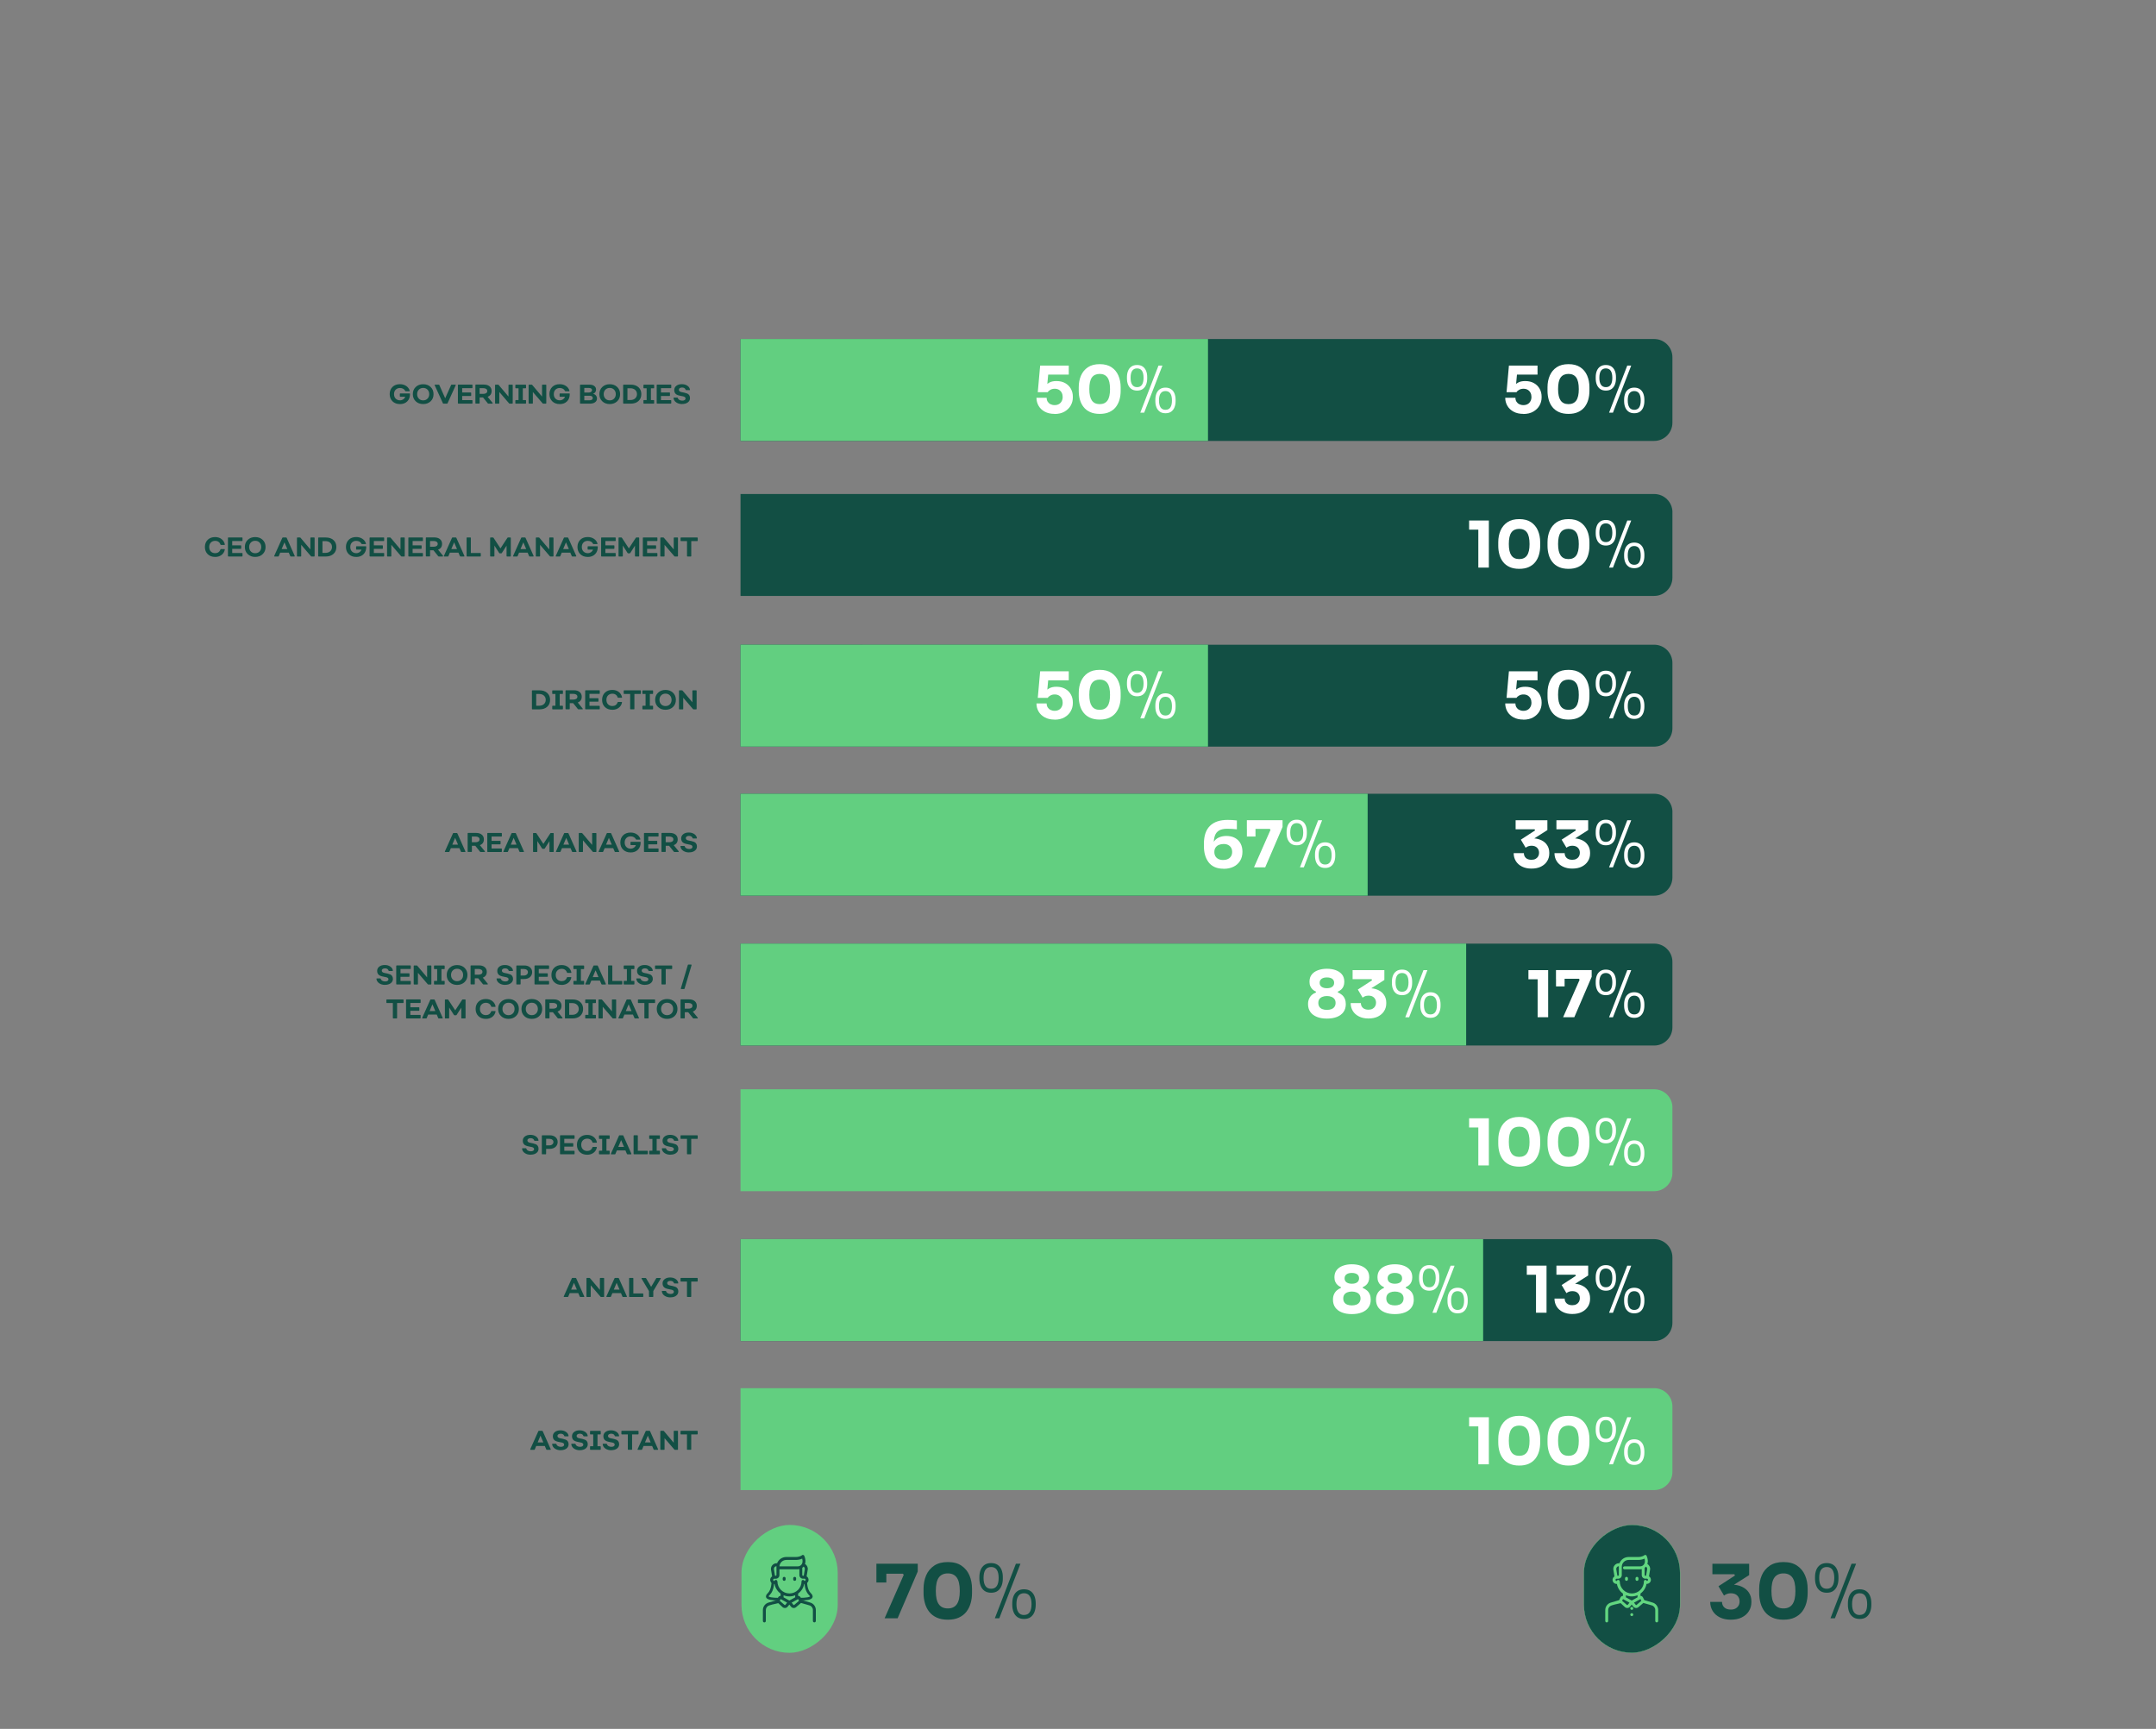 <?xml version="1.0" encoding="UTF-8"?><svg id="Layer_1" xmlns="http://www.w3.org/2000/svg" viewBox="0 0 634.7 509"><rect x="0" y="0" width="634.7" height="509" fill="#808080" stroke="none"/><defs><style>.cls-1,.cls-2{fill:none;}.cls-2{stroke:#124f44;stroke-width:.78px;}.cls-2,.cls-3{stroke-miterlimit:10;}.cls-3{stroke:#62d680;stroke-width:.07px;}.cls-3,.cls-4{fill:#124f44;}.cls-5{fill:#fff;}.cls-6{fill:#62d680;}.cls-7{fill:#62cf80;}</style></defs><path class="cls-4" d="m117.73,118.96c-.9,0-1.63-.27-2.18-.81-.55-.54-.83-1.25-.83-2.12s.28-1.58.83-2.12c.55-.54,1.28-.8,2.19-.8.7,0,1.31.17,1.83.52.52.34.87.81,1.04,1.39.03.11-.01.17-.13.17h-1.02c-.09,0-.14-.04-.18-.12-.12-.26-.31-.46-.58-.61-.27-.15-.58-.23-.94-.23-.53,0-.95.17-1.28.5-.32.33-.48.77-.48,1.31s.16.99.49,1.32c.33.33.75.5,1.27.5.36,0,.68-.1.96-.29.28-.2.47-.45.57-.76h-1.43c-.1,0-.15-.05-.15-.15v-.68c0-.1.05-.15.15-.15h2.7c.1,0,.14.05.14.15,0,.92-.26,1.65-.8,2.18-.53.54-1.25.81-2.16.81Z"/><path class="cls-4" d="m124.58,118.96c-.9,0-1.63-.27-2.2-.82-.57-.54-.85-1.25-.85-2.1s.28-1.56.85-2.1c.56-.54,1.3-.82,2.2-.82s1.63.27,2.2.82c.57.54.85,1.25.85,2.1s-.28,1.56-.85,2.1c-.57.54-1.3.82-2.2.82Zm-1.28-1.6c.33.34.76.51,1.28.51s.95-.17,1.28-.51c.33-.34.5-.78.5-1.32s-.17-.98-.5-1.32-.76-.51-1.28-.51-.95.17-1.28.51c-.33.34-.5.78-.5,1.32s.17.98.5,1.32Z"/><path class="cls-4" d="m130.57,118.84c-.08,0-.14-.04-.18-.11l-2.42-5.31c-.03-.05-.03-.1,0-.13.02-.03.07-.05.12-.05h1.06c.09,0,.14.04.18.11l1.73,3.9,1.74-3.9c.03-.07.09-.11.18-.11h1.06c.06,0,.1.02.12.05.02.03.02.08,0,.13l-2.41,5.31c-.03.07-.09.11-.18.11h-1Z"/><path class="cls-4" d="m139.09,114.14c0,.1-.05.14-.15.14h-2.88v1.27h2.5c.1,0,.15.05.15.14v.74c0,.1-.05.15-.15.15h-2.5v1.22h2.88c.1,0,.15.05.15.14v.74c0,.1-.05.15-.15.15h-3.98c-.11,0-.16-.05-.16-.15v-5.3c0-.1.05-.15.16-.15h3.98c.1,0,.15.05.15.15v.74Z"/><path class="cls-4" d="m145,118.66s.05.09.03.12-.06.05-.12.05h-1.15c-.07,0-.14-.03-.18-.1l-1.38-1.72h-1v1.66c0,.1-.05.15-.15.15h-.94c-.11,0-.16-.05-.16-.15v-5.3c0-.1.05-.15.16-.15h2.34c.69,0,1.25.17,1.66.51.41.34.62.8.62,1.38,0,.85-.39,1.42-1.18,1.71l1.48,1.82Zm-3.81-4.38v1.68h1.06c.37,0,.66-.07.88-.22.22-.15.32-.35.32-.62s-.1-.46-.31-.61-.48-.23-.82-.23h-1.13Z"/><path class="cls-4" d="m149.69,113.39c0-.1.05-.15.15-.15h.95c.1,0,.15.05.15.15v5.3c0,.1-.05.15-.15.15h-.74c-.07,0-.14-.03-.18-.08l-2.88-3.35v3.28c0,.1-.05.15-.15.15h-.94c-.11,0-.16-.05-.16-.15v-5.3c0-.1.05-.15.16-.15h.71c.07,0,.14.03.18.08l2.9,3.43v-3.36Z"/><path class="cls-4" d="m151.86,118.84c-.1,0-.15-.05-.15-.15v-.76c0-.1.05-.15.15-.15h.79v-3.47h-.79c-.1,0-.15-.05-.15-.15v-.76c0-.1.05-.15.15-.15h2.84c.11,0,.16.05.16.15v.76c0,.1-.05.15-.16.15h-.79v3.47h.79c.11,0,.16.05.16.15v.76c0,.1-.05.15-.16.15h-2.84Z"/><path class="cls-4" d="m159.57,113.39c0-.1.05-.15.15-.15h.95c.1,0,.15.05.15.15v5.3c0,.1-.05.15-.15.15h-.74c-.07,0-.14-.03-.18-.08l-2.88-3.35v3.28c0,.1-.05.15-.15.15h-.94c-.11,0-.16-.05-.16-.15v-5.3c0-.1.05-.15.16-.15h.71c.07,0,.14.03.18.08l2.9,3.43v-3.36Z"/><path class="cls-4" d="m164.76,118.96c-.9,0-1.63-.27-2.18-.81-.55-.54-.83-1.25-.83-2.12s.28-1.58.83-2.12c.55-.54,1.28-.8,2.19-.8.7,0,1.31.17,1.83.52.52.34.87.81,1.04,1.39.03.11-.01.17-.13.17h-1.02c-.09,0-.14-.04-.18-.12-.12-.26-.31-.46-.58-.61-.27-.15-.58-.23-.94-.23-.53,0-.95.17-1.28.5-.32.33-.48.77-.48,1.31s.16.99.49,1.32c.33.33.75.5,1.27.5.36,0,.68-.1.96-.29.28-.2.47-.45.57-.76h-1.43c-.1,0-.15-.05-.15-.15v-.68c0-.1.05-.15.15-.15h2.7c.1,0,.14.05.14.15,0,.92-.26,1.65-.8,2.18-.53.54-1.25.81-2.16.81Z"/><path class="cls-4" d="m170.91,118.84c-.11,0-.16-.05-.16-.15v-5.3c0-.1.05-.15.16-.15h2.64c.58,0,1.05.13,1.4.4.35.26.52.61.52,1.05,0,.29-.07.54-.22.76-.15.22-.36.38-.63.48v.03c.35.07.62.23.82.48s.3.55.3.9c0,.45-.19.82-.57,1.09-.38.28-.89.41-1.52.41h-2.74Zm1.1-3.27h1.3c.29,0,.53-.07.71-.21.18-.13.27-.31.27-.52,0-.19-.08-.34-.24-.45s-.38-.17-.68-.17h-1.36v1.34Zm0,2.28h1.54c.29,0,.53-.06.7-.18.18-.12.26-.29.26-.49s-.08-.37-.24-.49c-.16-.12-.37-.18-.64-.18h-1.62v1.34Z"/><path class="cls-4" d="m179.5,118.96c-.9,0-1.63-.27-2.2-.82-.57-.54-.85-1.25-.85-2.1s.28-1.56.85-2.1c.56-.54,1.3-.82,2.2-.82s1.63.27,2.2.82c.57.54.85,1.25.85,2.1s-.28,1.56-.85,2.1c-.57.54-1.3.82-2.2.82Zm-1.28-1.6c.33.34.76.51,1.28.51s.95-.17,1.28-.51c.33-.34.5-.78.5-1.32s-.17-.98-.5-1.32-.76-.51-1.28-.51-.95.17-1.28.51c-.33.34-.5.78-.5,1.32s.17.98.5,1.32Z"/><path class="cls-4" d="m185.67,113.24c.95,0,1.72.25,2.28.76.57.51.85,1.19.85,2.04s-.28,1.53-.85,2.04c-.57.51-1.33.76-2.28.76h-2.06c-.11,0-.16-.05-.16-.15v-5.3c0-.1.05-.15.16-.15h2.06Zm-.09,4.53c.59,0,1.06-.16,1.41-.48.35-.32.53-.74.53-1.25s-.18-.93-.53-1.25c-.36-.32-.83-.48-1.41-.48h-.87v3.46h.87Z"/><path class="cls-4" d="m189.57,118.84c-.1,0-.15-.05-.15-.15v-.76c0-.1.05-.15.15-.15h.79v-3.47h-.79c-.1,0-.15-.05-.15-.15v-.76c0-.1.05-.15.15-.15h2.84c.11,0,.16.05.16.15v.76c0,.1-.05.15-.16.15h-.79v3.47h.79c.11,0,.16.05.16.15v.76c0,.1-.05.15-.16.15h-2.84Z"/><path class="cls-4" d="m197.61,114.14c0,.1-.05.14-.15.14h-2.88v1.27h2.5c.1,0,.15.05.15.14v.74c0,.1-.05.15-.15.15h-2.5v1.22h2.88c.1,0,.15.05.15.14v.74c0,.1-.05.15-.15.15h-3.98c-.11,0-.16-.05-.16-.15v-5.3c0-.1.05-.15.16-.15h3.98c.1,0,.15.05.15.15v.74Z"/><path class="cls-4" d="m200.83,118.96c-.69,0-1.27-.16-1.74-.48-.47-.32-.74-.74-.81-1.27-.02-.11.03-.16.14-.16h.95c.08,0,.14.04.17.13.06.23.21.42.45.56s.53.21.87.21c.29,0,.53-.05.7-.17.17-.11.26-.26.26-.46,0-.17-.06-.3-.18-.4-.12-.1-.28-.18-.48-.22-.19-.05-.41-.09-.65-.13s-.47-.09-.71-.16-.45-.16-.65-.27c-.19-.11-.35-.28-.48-.5-.12-.22-.18-.49-.18-.8,0-.52.21-.94.62-1.26s.95-.48,1.62-.48c.62,0,1.16.15,1.6.44.44.29.71.68.79,1.17.03.1-.02.15-.14.15h-.96c-.08,0-.14-.04-.18-.12-.06-.21-.18-.37-.36-.48-.18-.11-.41-.17-.68-.17s-.51.06-.69.18c-.18.12-.26.28-.26.48s.08.35.24.47c.16.11.37.19.61.23.25.04.51.09.79.16.28.07.55.15.79.24.25.09.45.26.61.48.16.23.24.52.24.87,0,.52-.21.94-.64,1.26-.42.32-.99.48-1.68.48Z"/><path class="cls-4" d="m345.54-22.37h19.27c2.96,0,5.37,2.4,5.37,5.37V251.97h-30V-17c0-2.96,2.4-5.37,5.37-5.37Z" transform="translate(469.97 -240.37) rotate(90)"/><rect class="cls-7" x="271.81" y="45.99" width="30" height="137.62" transform="translate(401.61 -172.01) rotate(90)"/><path class="cls-5" d="m310.44,121.85c-1.1,0-2.05-.21-2.85-.64-.8-.43-1.41-1-1.83-1.72-.42-.72-.64-1.52-.64-2.39h3c0,.43.1.81.29,1.13.2.32.47.58.83.76s.76.28,1.22.28c.51,0,.93-.11,1.28-.31s.62-.49.81-.86c.19-.36.29-.77.29-1.22s-.09-.88-.28-1.24c-.18-.36-.45-.65-.8-.87-.35-.21-.77-.32-1.26-.32-.46,0-.87.09-1.24.29-.37.19-.64.43-.82.72h-2.93l.7-7.83h8.42v2.66h-7.18l1.2-.8-.42,4.5-.72-.19c.38-.46.84-.84,1.38-1.15.54-.31,1.24-.46,2.12-.46,1.01,0,1.88.21,2.59.62.72.41,1.27.96,1.65,1.65.39.69.58,1.46.58,2.31v.25c0,.85-.21,1.64-.63,2.38s-1.03,1.33-1.83,1.79c-.8.46-1.78.69-2.94.69Z"/><path class="cls-5" d="m323.74,121.85c-1.1,0-2.05-.18-2.83-.54-.79-.36-1.42-.85-1.91-1.47-.49-.62-.85-1.34-1.08-2.16-.23-.82-.35-1.68-.35-2.59v-1.08c0-1.27.22-2.41.67-3.44s1.12-1.84,2.03-2.45c.91-.61,2.07-.91,3.48-.91s2.56.3,3.47.91c.91.61,1.58,1.43,2.02,2.45s.67,2.17.67,3.44v1.08c0,.91-.12,1.78-.35,2.59-.23.82-.6,1.54-1.08,2.16-.49.62-1.12,1.11-1.9,1.47-.78.36-1.72.54-2.82.54Zm0-2.87c1.03,0,1.79-.36,2.29-1.07.5-.71.75-1.83.75-3.33,0-1.6-.26-2.75-.77-3.45s-1.27-1.05-2.27-1.05-1.79.35-2.3,1.05-.76,1.84-.76,3.41.25,2.64.75,3.36c.5.72,1.27,1.08,2.31,1.08Z"/><path class="cls-5" d="m334.74,114.99c-.68,0-1.25-.16-1.69-.48-.44-.32-.77-.76-.98-1.3-.21-.54-.31-1.14-.31-1.79v-.4c0-.69.11-1.29.32-1.83.22-.54.54-.96.99-1.27s1-.46,1.67-.46,1.25.15,1.68.46c.44.31.76.73.98,1.27s.32,1.15.32,1.83v.4c0,.65-.1,1.24-.31,1.79-.21.54-.53.98-.97,1.3-.44.32-1,.48-1.7.48Zm0-1.01c.65,0,1.13-.23,1.44-.7s.47-1.15.47-2.05-.16-1.62-.48-2.08c-.32-.46-.8-.69-1.43-.69s-1.11.23-1.43.69c-.32.46-.48,1.16-.48,2.08s.16,1.57.48,2.04c.32.48.8.71,1.44.71Zm.95,7.51l5.36-13.87h1.16l-5.38,13.87h-1.14Zm7.41.17c-.68,0-1.25-.16-1.69-.48-.44-.32-.77-.76-.98-1.3s-.31-1.14-.31-1.79v-.4c0-.68.11-1.29.32-1.83.21-.54.54-.96.99-1.27s1-.47,1.67-.47,1.24.16,1.68.47c.44.31.76.73.98,1.27.21.54.32,1.15.32,1.83v.4c0,.65-.1,1.24-.31,1.79-.21.54-.53.98-.97,1.3-.44.32-1,.48-1.7.48Zm0-1.01c.65,0,1.13-.23,1.44-.7.32-.47.47-1.15.47-2.05s-.16-1.62-.48-2.08-.8-.69-1.43-.69-1.11.23-1.43.69-.48,1.15-.48,2.06.16,1.59.47,2.06.8.71,1.44.71Z"/><path class="cls-5" d="m448.44,121.85c-1.1,0-2.05-.21-2.85-.64-.8-.43-1.41-1-1.83-1.72-.42-.72-.64-1.52-.64-2.39h3c0,.43.1.81.29,1.13.2.32.47.58.83.76s.76.28,1.22.28c.51,0,.93-.11,1.28-.31s.62-.49.81-.86c.19-.36.29-.77.29-1.22s-.09-.88-.28-1.24c-.18-.36-.45-.65-.8-.87-.35-.21-.77-.32-1.26-.32-.46,0-.87.09-1.24.29-.37.19-.64.43-.82.72h-2.93l.7-7.83h8.42v2.66h-7.18l1.2-.8-.42,4.5-.72-.19c.38-.46.84-.84,1.38-1.15.54-.31,1.24-.46,2.12-.46,1.01,0,1.88.21,2.59.62.72.41,1.27.96,1.65,1.65.39.69.58,1.46.58,2.31v.25c0,.85-.21,1.64-.63,2.38s-1.03,1.33-1.83,1.79c-.8.46-1.78.69-2.94.69Z"/><path class="cls-5" d="m461.74,121.85c-1.1,0-2.05-.18-2.83-.54-.79-.36-1.42-.85-1.91-1.47-.49-.62-.85-1.34-1.08-2.16-.23-.82-.35-1.68-.35-2.59v-1.08c0-1.27.22-2.41.67-3.44s1.12-1.84,2.03-2.45c.91-.61,2.07-.91,3.48-.91s2.56.3,3.47.91c.91.61,1.58,1.43,2.02,2.45s.67,2.17.67,3.44v1.08c0,.91-.12,1.78-.35,2.59-.23.82-.6,1.54-1.08,2.16-.49.62-1.12,1.11-1.9,1.47-.78.36-1.72.54-2.82.54Zm0-2.87c1.03,0,1.79-.36,2.29-1.07.5-.71.75-1.83.75-3.33,0-1.6-.26-2.75-.77-3.45s-1.27-1.05-2.27-1.05-1.79.35-2.3,1.05-.76,1.84-.76,3.41.25,2.64.75,3.36c.5.72,1.27,1.08,2.31,1.08Z"/><path class="cls-5" d="m472.74,114.99c-.68,0-1.25-.16-1.69-.48-.44-.32-.77-.76-.98-1.3-.21-.54-.31-1.14-.31-1.79v-.4c0-.69.11-1.29.32-1.83.22-.54.54-.96.99-1.27s1-.46,1.67-.46,1.25.15,1.68.46c.44.31.76.73.98,1.27s.32,1.15.32,1.83v.4c0,.65-.1,1.24-.31,1.79-.21.54-.53.98-.97,1.3-.44.32-1,.48-1.7.48Zm0-1.01c.65,0,1.13-.23,1.44-.7s.47-1.15.47-2.05-.16-1.62-.48-2.08c-.32-.46-.8-.69-1.43-.69s-1.11.23-1.43.69c-.32.46-.48,1.16-.48,2.08s.16,1.57.48,2.04c.32.48.8.71,1.44.71Zm.95,7.51l5.36-13.87h1.16l-5.38,13.87h-1.14Zm7.41.17c-.68,0-1.25-.16-1.69-.48-.44-.32-.77-.76-.98-1.3s-.31-1.14-.31-1.79v-.4c0-.68.11-1.29.32-1.83.21-.54.54-.96.99-1.27s1-.47,1.67-.47,1.24.16,1.68.47c.44.31.76.73.98,1.27.21.54.32,1.15.32,1.83v.4c0,.65-.1,1.24-.31,1.79-.21.54-.53.98-.97,1.3-.44.32-1,.48-1.7.48Zm0-1.01c.65,0,1.13-.23,1.44-.7.32-.47.47-1.15.47-2.05s-.16-1.62-.48-2.08-.8-.69-1.43-.69-1.11.23-1.43.69-.48,1.15-.48,2.06.16,1.59.47,2.06.8.71,1.44.71Z"/><path class="cls-4" d="m63.34,163.96c-.91,0-1.64-.27-2.19-.8-.55-.54-.83-1.24-.83-2.12s.28-1.58.83-2.12c.55-.54,1.29-.8,2.19-.8.74,0,1.36.2,1.87.58.51.39.84.91.98,1.57.02.11-.03.16-.14.16h-.98c-.08,0-.14-.04-.18-.13-.11-.34-.3-.61-.57-.79s-.59-.28-.97-.28c-.53,0-.95.17-1.28.5-.32.33-.48.77-.48,1.31s.16.99.48,1.32c.32.33.75.5,1.28.5.37,0,.69-.09.96-.28.27-.19.46-.45.57-.79.03-.09.09-.13.18-.13h.98c.11,0,.16.05.14.16-.13.66-.46,1.19-.97,1.57s-1.14.58-1.88.58Z"/><path class="cls-4" d="m71.39,159.14c0,.1-.05.14-.15.14h-2.88v1.27h2.5c.1,0,.15.05.15.14v.74c0,.1-.05.15-.15.15h-2.5v1.22h2.88c.1,0,.15.05.15.14v.74c0,.1-.05.15-.15.15h-3.98c-.11,0-.16-.05-.16-.15v-5.3c0-.1.05-.15.16-.15h3.98c.1,0,.15.05.15.15v.74Z"/><path class="cls-4" d="m75.13,163.96c-.9,0-1.63-.27-2.2-.82-.57-.54-.85-1.25-.85-2.1s.28-1.56.85-2.1c.56-.54,1.3-.82,2.2-.82s1.63.27,2.2.82c.57.54.85,1.25.85,2.1s-.28,1.56-.85,2.1c-.57.54-1.3.82-2.2.82Zm-1.28-1.6c.33.34.76.51,1.28.51s.95-.17,1.28-.51c.33-.34.5-.78.5-1.32s-.17-.98-.5-1.32-.76-.51-1.28-.51-.95.17-1.28.51c-.33.34-.5.78-.5,1.32s.17.98.5,1.32Z"/><path class="cls-4" d="m80.85,163.84c-.12,0-.16-.06-.12-.18l2.38-5.31c.03-.07.09-.11.17-.11h.94c.08,0,.14.04.18.11l2.36,5.31c.02.05.02.1,0,.13-.02.03-.06.05-.11.05h-1.02c-.09,0-.14-.04-.18-.11l-.44-1.03h-2.52l-.43,1.03c-.03.07-.09.11-.18.11h-1.02Zm2.06-2.18h1.68l-.85-1.99-.83,1.99Z"/><path class="cls-4" d="m91.37,158.39c0-.1.05-.15.15-.15h.95c.1,0,.15.05.15.15v5.3c0,.1-.05.15-.15.15h-.74c-.07,0-.14-.03-.18-.08l-2.88-3.35v3.28c0,.1-.05.15-.15.15h-.94c-.11,0-.16-.05-.16-.15v-5.3c0-.1.05-.15.16-.15h.71c.07,0,.14.03.18.08l2.9,3.43v-3.36Z"/><path class="cls-4" d="m95.89,158.24c.95,0,1.72.25,2.28.76.57.51.85,1.19.85,2.04s-.28,1.53-.85,2.04c-.57.51-1.33.76-2.28.76h-2.06c-.11,0-.16-.05-.16-.15v-5.3c0-.1.05-.15.16-.15h2.06Zm-.09,4.53c.59,0,1.06-.16,1.41-.48.35-.32.53-.74.53-1.25s-.18-.93-.53-1.25c-.36-.32-.83-.48-1.41-.48h-.87v3.46h.87Z"/><path class="cls-4" d="m104.85,163.96c-.9,0-1.63-.27-2.18-.81-.55-.54-.83-1.25-.83-2.12s.28-1.58.83-2.12c.55-.54,1.28-.8,2.19-.8.7,0,1.31.17,1.83.52.52.34.87.81,1.04,1.39.03.11-.01.17-.13.17h-1.02c-.09,0-.14-.04-.18-.12-.12-.26-.31-.46-.58-.61-.27-.15-.58-.23-.94-.23-.53,0-.95.17-1.28.5-.32.33-.48.77-.48,1.31s.16.99.49,1.32c.33.33.75.5,1.27.5.36,0,.68-.1.96-.29.28-.2.47-.45.57-.76h-1.43c-.1,0-.15-.05-.15-.15v-.68c0-.1.05-.15.15-.15h2.7c.1,0,.14.05.14.15,0,.92-.26,1.65-.8,2.18-.53.54-1.25.81-2.16.81Z"/><path class="cls-4" d="m113.09,159.14c0,.1-.05.14-.15.14h-2.88v1.27h2.5c.1,0,.15.05.15.14v.74c0,.1-.05.15-.15.15h-2.5v1.22h2.88c.1,0,.15.05.15.14v.74c0,.1-.05.15-.15.15h-3.98c-.11,0-.16-.05-.16-.15v-5.3c0-.1.05-.15.16-.15h3.98c.1,0,.15.05.15.15v.74Z"/><path class="cls-4" d="m117.9,158.39c0-.1.05-.15.15-.15h.95c.1,0,.15.05.15.15v5.3c0,.1-.05.15-.15.15h-.74c-.07,0-.14-.03-.18-.08l-2.88-3.35v3.28c0,.1-.05.15-.15.15h-.94c-.11,0-.16-.05-.16-.15v-5.3c0-.1.05-.15.16-.15h.71c.07,0,.14.03.18.08l2.9,3.43v-3.36Z"/><path class="cls-4" d="m124.5,159.14c0,.1-.05.14-.15.14h-2.88v1.27h2.5c.1,0,.15.05.15.14v.74c0,.1-.05.15-.15.15h-2.5v1.22h2.88c.1,0,.15.05.15.14v.74c0,.1-.05.15-.15.15h-3.98c-.11,0-.16-.05-.16-.15v-5.3c0-.1.05-.15.16-.15h3.98c.1,0,.15.05.15.15v.74Z"/><path class="cls-4" d="m130.41,163.66s.05.09.03.12-.06.05-.12.05h-1.15c-.07,0-.14-.03-.18-.1l-1.38-1.72h-1v1.66c0,.1-.05.15-.15.15h-.94c-.11,0-.16-.05-.16-.15v-5.3c0-.1.05-.15.16-.15h2.34c.69,0,1.25.17,1.66.51.41.34.62.8.62,1.38,0,.85-.39,1.42-1.18,1.71l1.48,1.82Zm-3.81-4.38v1.68h1.06c.37,0,.66-.07.88-.22.22-.15.32-.35.32-.62s-.1-.46-.31-.61-.48-.23-.82-.23h-1.13Z"/><path class="cls-4" d="m130.8,163.84c-.12,0-.16-.06-.12-.18l2.38-5.31c.03-.07.09-.11.17-.11h.94c.08,0,.14.04.18.11l2.36,5.31c.02.05.02.1,0,.13-.02.03-.06.05-.11.05h-1.02c-.09,0-.14-.04-.18-.11l-.44-1.03h-2.52l-.43,1.03c-.03.07-.09.11-.18.11h-1.02Zm2.06-2.18h1.68l-.85-1.99-.83,1.99Z"/><path class="cls-4" d="m138.61,162.8h2.78c.1,0,.15.05.15.14v.74c0,.1-.05.15-.15.15h-3.87c-.11,0-.16-.05-.16-.15v-5.3c0-.1.05-.15.16-.15h.94c.1,0,.15.05.15.15v4.41Z"/><path class="cls-4" d="m144.45,163.84c-.11,0-.16-.05-.16-.15v-5.3c0-.1.05-.15.16-.15h.66c.08,0,.14.03.18.1l2.04,3.11,2.04-3.11c.05-.06.11-.1.18-.1h.67c.1,0,.15.05.15.15v5.3c0,.1-.05.15-.15.15h-.95c-.1,0-.15-.05-.15-.15v-3.04l-1.38,2.15c-.04.06-.1.1-.18.1h-.43c-.08,0-.14-.03-.18-.1l-1.4-2.18v3.06c0,.1-.05.15-.15.15h-.94Z"/><path class="cls-4" d="m151.17,163.84c-.12,0-.16-.06-.12-.18l2.38-5.31c.03-.07.09-.11.17-.11h.94c.08,0,.14.04.18.11l2.36,5.31c.02.05.02.1,0,.13-.02.03-.06.05-.11.05h-1.02c-.09,0-.14-.04-.18-.11l-.44-1.03h-2.52l-.43,1.03c-.03.07-.09.11-.18.11h-1.02Zm2.06-2.18h1.68l-.85-1.99-.83,1.99Z"/><path class="cls-4" d="m161.69,158.39c0-.1.05-.15.15-.15h.95c.1,0,.15.05.15.15v5.3c0,.1-.05.15-.15.15h-.74c-.07,0-.14-.03-.18-.08l-2.88-3.35v3.28c0,.1-.05.15-.15.15h-.94c-.11,0-.16-.05-.16-.15v-5.3c0-.1.05-.15.16-.15h.71c.07,0,.14.03.18.08l2.9,3.43v-3.36Z"/><path class="cls-4" d="m163.73,163.84c-.12,0-.16-.06-.12-.18l2.38-5.31c.03-.07.09-.11.17-.11h.94c.08,0,.14.04.18.11l2.36,5.31c.02.05.02.1,0,.13-.02.03-.06.05-.11.05h-1.02c-.09,0-.14-.04-.18-.11l-.44-1.03h-2.52l-.43,1.03c-.03.07-.09.11-.18.11h-1.02Zm2.06-2.18h1.68l-.85-1.99-.83,1.99Z"/><path class="cls-4" d="m173.01,163.96c-.9,0-1.63-.27-2.18-.81-.55-.54-.83-1.25-.83-2.12s.28-1.58.83-2.12c.55-.54,1.28-.8,2.19-.8.7,0,1.31.17,1.83.52.52.34.87.81,1.04,1.39.03.11-.01.17-.13.17h-1.02c-.09,0-.14-.04-.18-.12-.12-.26-.31-.46-.58-.61-.27-.15-.58-.23-.94-.23-.53,0-.95.17-1.28.5-.32.33-.48.77-.48,1.31s.16.99.49,1.32c.33.33.75.5,1.27.5.36,0,.68-.1.96-.29.28-.2.47-.45.57-.76h-1.43c-.1,0-.15-.05-.15-.15v-.68c0-.1.05-.15.15-.15h2.7c.1,0,.14.05.14.15,0,.92-.26,1.65-.8,2.18-.53.54-1.25.81-2.16.81Z"/><path class="cls-4" d="m181.25,159.14c0,.1-.05.14-.15.14h-2.88v1.27h2.5c.1,0,.15.05.15.14v.74c0,.1-.05.15-.15.15h-2.5v1.22h2.88c.1,0,.15.05.15.14v.74c0,.1-.05.15-.15.15h-3.98c-.11,0-.16-.05-.16-.15v-5.3c0-.1.05-.15.16-.15h3.98c.1,0,.15.05.15.15v.74Z"/><path class="cls-4" d="m182.25,163.84c-.11,0-.16-.05-.16-.15v-5.3c0-.1.05-.15.16-.15h.66c.08,0,.14.03.18.1l2.04,3.11,2.04-3.11c.05-.06.11-.1.18-.1h.67c.1,0,.15.05.15.15v5.3c0,.1-.05.15-.15.15h-.95c-.1,0-.15-.05-.15-.15v-3.04l-1.38,2.15c-.04.06-.1.1-.18.1h-.43c-.08,0-.14-.03-.18-.1l-1.4-2.18v3.06c0,.1-.05.15-.15.15h-.94Z"/><path class="cls-4" d="m193.53,159.14c0,.1-.05.14-.15.14h-2.88v1.27h2.5c.1,0,.15.05.15.14v.74c0,.1-.05.15-.15.15h-2.5v1.22h2.88c.1,0,.15.05.15.14v.74c0,.1-.05.15-.15.15h-3.98c-.11,0-.16-.05-.16-.15v-5.3c0-.1.05-.15.16-.15h3.98c.1,0,.15.05.15.15v.74Z"/><path class="cls-4" d="m198.34,158.39c0-.1.05-.15.15-.15h.95c.1,0,.15.05.15.15v5.3c0,.1-.05.15-.15.15h-.74c-.07,0-.14-.03-.18-.08l-2.88-3.35v3.28c0,.1-.05.15-.15.15h-.94c-.11,0-.16-.05-.16-.15v-5.3c0-.1.05-.15.16-.15h.71c.07,0,.14.03.18.08l2.9,3.43v-3.36Z"/><path class="cls-4" d="m205.25,158.24c.1,0,.15.05.15.15v.76c0,.1-.05.15-.15.15h-1.75v4.38c0,.1-.05.15-.15.15h-.95c-.1,0-.15-.05-.15-.15v-4.38h-1.75c-.1,0-.15-.05-.15-.15v-.76c0-.1.05-.15.15-.15h4.76Z"/><path class="cls-4" d="m345.54,23.26h19.27c2.96,0,5.37,2.4,5.37,5.37v268.97h-30V28.62c0-2.96,2.4-5.37,5.37-5.37Z" transform="translate(515.6 -194.74) rotate(90)"/><path class="cls-5" d="m435.2,167.11v-11.82l.84.65h-3.55v-2.7h5.81v13.87h-3.1Z"/><path class="cls-5" d="m447.24,167.47c-1.1,0-2.05-.18-2.83-.54-.79-.36-1.42-.85-1.91-1.47-.49-.62-.85-1.34-1.08-2.16-.23-.82-.35-1.68-.35-2.59v-1.08c0-1.27.22-2.41.67-3.44s1.12-1.84,2.03-2.45c.91-.61,2.07-.91,3.48-.91s2.56.3,3.47.91c.91.61,1.58,1.43,2.02,2.45s.67,2.17.67,3.44v1.08c0,.91-.12,1.78-.35,2.59-.23.82-.6,1.54-1.08,2.16-.49.62-1.12,1.11-1.9,1.47-.78.36-1.72.54-2.82.54Zm0-2.87c1.03,0,1.79-.36,2.29-1.07.5-.71.75-1.83.75-3.33,0-1.6-.26-2.75-.77-3.45s-1.27-1.05-2.27-1.05-1.79.35-2.3,1.05-.76,1.84-.76,3.41.25,2.64.75,3.36c.5.72,1.27,1.08,2.31,1.08Z"/><path class="cls-5" d="m461.74,167.47c-1.1,0-2.05-.18-2.83-.54-.79-.36-1.42-.85-1.91-1.47-.49-.62-.85-1.34-1.08-2.16-.23-.82-.35-1.68-.35-2.59v-1.08c0-1.27.22-2.41.67-3.44s1.12-1.84,2.03-2.45c.91-.61,2.07-.91,3.48-.91s2.56.3,3.47.91c.91.61,1.58,1.43,2.02,2.45s.67,2.17.67,3.44v1.08c0,.91-.12,1.78-.35,2.59-.23.82-.6,1.54-1.08,2.16-.49.62-1.12,1.11-1.9,1.47-.78.36-1.72.54-2.82.54Zm0-2.87c1.03,0,1.79-.36,2.29-1.07.5-.71.75-1.83.75-3.33,0-1.6-.26-2.75-.77-3.45s-1.27-1.05-2.27-1.05-1.79.35-2.3,1.05-.76,1.84-.76,3.41.25,2.64.75,3.36c.5.72,1.27,1.08,2.31,1.08Z"/><path class="cls-5" d="m472.74,160.61c-.68,0-1.25-.16-1.69-.48-.44-.32-.77-.76-.98-1.3-.21-.54-.31-1.14-.31-1.79v-.4c0-.69.11-1.29.32-1.83.22-.54.54-.96.99-1.27s1-.46,1.67-.46,1.25.15,1.68.46c.44.31.76.73.98,1.27s.32,1.15.32,1.83v.4c0,.65-.1,1.24-.31,1.79-.21.54-.53.98-.97,1.3-.44.32-1,.48-1.7.48Zm0-1.01c.65,0,1.13-.23,1.44-.7s.47-1.15.47-2.05-.16-1.62-.48-2.08c-.32-.46-.8-.69-1.43-.69s-1.11.23-1.43.69c-.32.46-.48,1.16-.48,2.08s.16,1.57.48,2.04c.32.48.8.71,1.44.71Zm.95,7.51l5.36-13.87h1.16l-5.38,13.87h-1.14Zm7.41.17c-.68,0-1.25-.16-1.69-.48-.44-.32-.77-.76-.98-1.3s-.31-1.14-.31-1.79v-.4c0-.68.11-1.29.32-1.83.21-.54.54-.96.99-1.27s1-.47,1.67-.47,1.24.16,1.68.47c.44.31.76.73.98,1.27.21.54.32,1.15.32,1.83v.4c0,.65-.1,1.24-.31,1.79-.21.54-.53.98-.97,1.3-.44.32-1,.48-1.7.48Zm0-1.01c.65,0,1.13-.23,1.44-.7.32-.47.47-1.15.47-2.05s-.16-1.62-.48-2.08-.8-.69-1.43-.69-1.11.23-1.43.69-.48,1.15-.48,2.06.16,1.59.47,2.06.8.71,1.44.71Z"/><path class="cls-4" d="m131.09,250.84c-.12,0-.16-.06-.12-.18l2.38-5.31c.03-.07.09-.11.17-.11h.94c.08,0,.14.04.18.11l2.36,5.31c.02.05.02.1,0,.13-.02.03-.06.05-.11.05h-1.02c-.09,0-.14-.04-.18-.11l-.44-1.03h-2.52l-.43,1.03c-.03.07-.09.11-.18.11h-1.02Zm2.06-2.18h1.68l-.85-1.99-.83,1.99Z"/><path class="cls-4" d="m142.72,250.66s.05.09.03.12-.06.05-.12.05h-1.15c-.07,0-.14-.03-.18-.1l-1.38-1.72h-1v1.66c0,.1-.05.15-.15.15h-.94c-.11,0-.16-.05-.16-.15v-5.3c0-.1.05-.15.16-.15h2.34c.69,0,1.25.17,1.66.51.41.34.62.8.62,1.38,0,.85-.39,1.42-1.18,1.71l1.48,1.82Zm-3.81-4.38v1.68h1.06c.37,0,.66-.07.88-.22.22-.15.32-.35.32-.62s-.1-.46-.31-.61-.48-.23-.82-.23h-1.13Z"/><path class="cls-4" d="m147.74,246.14c0,.1-.05.14-.15.14h-2.88v1.27h2.5c.1,0,.15.05.15.14v.74c0,.1-.05.15-.15.15h-2.5v1.22h2.88c.1,0,.15.05.15.14v.74c0,.1-.05.15-.15.15h-3.98c-.11,0-.16-.05-.16-.15v-5.3c0-.1.05-.15.16-.15h3.98c.1,0,.15.05.15.15v.74Z"/><path class="cls-4" d="m148.32,250.84c-.12,0-.16-.06-.12-.18l2.38-5.31c.03-.07.09-.11.17-.11h.94c.08,0,.14.04.18.11l2.36,5.31c.02.05.02.1,0,.13-.02.03-.06.05-.11.05h-1.02c-.09,0-.14-.04-.18-.11l-.44-1.03h-2.52l-.43,1.03c-.03.07-.09.11-.18.11h-1.02Zm2.06-2.18h1.68l-.85-1.99-.83,1.99Z"/><path class="cls-4" d="m157.08,250.84c-.11,0-.16-.05-.16-.15v-5.3c0-.1.05-.15.16-.15h.66c.08,0,.14.03.18.1l2.04,3.11,2.04-3.11c.05-.06.11-.1.18-.1h.67c.1,0,.15.05.15.15v5.3c0,.1-.05.15-.15.15h-.95c-.1,0-.15-.05-.15-.15v-3.04l-1.38,2.15c-.04.06-.1.1-.18.1h-.43c-.08,0-.14-.03-.18-.1l-1.4-2.18v3.06c0,.1-.05.15-.15.15h-.94Z"/><path class="cls-4" d="m163.8,250.84c-.12,0-.16-.06-.12-.18l2.38-5.31c.03-.07.09-.11.17-.11h.94c.08,0,.14.04.18.11l2.36,5.31c.02.05.02.1,0,.13-.02.03-.06.05-.11.05h-1.02c-.09,0-.14-.04-.18-.11l-.44-1.03h-2.52l-.43,1.03c-.03.07-.09.11-.18.11h-1.02Zm2.06-2.18h1.68l-.85-1.99-.83,1.99Z"/><path class="cls-4" d="m174.32,245.39c0-.1.05-.15.15-.15h.95c.1,0,.15.05.15.15v5.3c0,.1-.05.15-.15.15h-.74c-.07,0-.14-.03-.18-.08l-2.88-3.35v3.28c0,.1-.05.15-.15.15h-.94c-.11,0-.16-.05-.16-.15v-5.3c0-.1.05-.15.16-.15h.71c.07,0,.14.03.18.08l2.9,3.43v-3.36Z"/><path class="cls-4" d="m176.36,250.84c-.12,0-.16-.06-.12-.18l2.38-5.31c.03-.07.09-.11.17-.11h.94c.08,0,.14.04.18.11l2.36,5.31c.02.05.02.1,0,.13-.02.03-.06.05-.11.05h-1.02c-.09,0-.14-.04-.18-.11l-.44-1.03h-2.52l-.43,1.03c-.03.07-.09.11-.18.11h-1.02Zm2.06-2.18h1.68l-.85-1.99-.83,1.99Z"/><path class="cls-4" d="m185.63,250.96c-.9,0-1.63-.27-2.18-.81-.55-.54-.83-1.25-.83-2.12s.28-1.58.83-2.12c.55-.54,1.28-.8,2.19-.8.7,0,1.31.17,1.83.52.52.34.87.81,1.04,1.39.03.11-.01.17-.13.17h-1.02c-.09,0-.14-.04-.18-.12-.12-.26-.31-.46-.58-.61-.27-.15-.58-.23-.94-.23-.53,0-.95.17-1.28.5-.32.33-.48.77-.48,1.31s.16.99.49,1.32c.33.33.75.5,1.27.5.36,0,.68-.1.96-.29.28-.2.47-.45.57-.76h-1.43c-.1,0-.15-.05-.15-.15v-.68c0-.1.05-.15.15-.15h2.7c.1,0,.14.05.14.15,0,.92-.26,1.65-.8,2.18-.53.54-1.25.81-2.16.81Z"/><path class="cls-4" d="m193.87,246.14c0,.1-.05.14-.15.14h-2.88v1.27h2.5c.1,0,.15.05.15.14v.74c0,.1-.05.15-.15.15h-2.5v1.22h2.88c.1,0,.15.05.15.14v.74c0,.1-.05.15-.15.15h-3.98c-.11,0-.16-.05-.16-.15v-5.3c0-.1.05-.15.16-.15h3.98c.1,0,.15.05.15.15v.74Z"/><path class="cls-4" d="m199.78,250.66s.05.09.03.12-.06.05-.12.05h-1.15c-.07,0-.14-.03-.18-.1l-1.38-1.72h-1v1.66c0,.1-.05.15-.15.15h-.94c-.11,0-.16-.05-.16-.15v-5.3c0-.1.05-.15.16-.15h2.34c.69,0,1.25.17,1.66.51.41.34.62.8.62,1.38,0,.85-.39,1.42-1.18,1.71l1.48,1.82Zm-3.81-4.38v1.68h1.06c.37,0,.66-.07.88-.22.22-.15.32-.35.32-.62s-.1-.46-.31-.61-.48-.23-.82-.23h-1.13Z"/><path class="cls-4" d="m202.87,250.96c-.69,0-1.27-.16-1.74-.48-.47-.32-.74-.74-.81-1.27-.02-.11.03-.16.14-.16h.95c.08,0,.14.04.17.13.06.23.21.42.45.56s.53.21.87.21c.29,0,.53-.05.7-.17.17-.11.26-.26.26-.46,0-.17-.06-.3-.18-.4-.12-.1-.28-.18-.48-.22-.19-.05-.41-.09-.65-.13s-.47-.09-.71-.16-.45-.16-.65-.27c-.19-.11-.35-.28-.48-.5-.12-.22-.18-.49-.18-.8,0-.52.21-.94.62-1.26s.95-.48,1.62-.48c.62,0,1.16.15,1.6.44.44.29.71.68.79,1.17.03.1-.02.15-.14.15h-.96c-.08,0-.14-.04-.18-.12-.06-.21-.18-.37-.36-.48-.18-.11-.41-.17-.68-.17s-.51.06-.69.18c-.18.12-.26.28-.26.48s.08.35.24.47c.16.11.37.19.61.23.25.04.51.09.79.16.28.07.55.15.79.24.25.09.45.26.61.48.16.23.24.52.24.87,0,.52-.21.94-.64,1.26-.42.32-.99.48-1.68.48Z"/><path class="cls-4" d="m345.54,111.51h19.27c2.96,0,5.37,2.4,5.37,5.37v268.97h-30V116.87c0-2.96,2.4-5.37,5.37-5.37Z" transform="translate(603.85 -106.49) rotate(90)"/><rect class="cls-7" x="295.31" y="156.37" width="30" height="184.62" transform="translate(558.99 -61.63) rotate(90)"/><path class="cls-5" d="m450.85,255.72c-1.08,0-2.01-.2-2.8-.6-.79-.4-1.4-.94-1.81-1.62-.42-.68-.63-1.46-.63-2.32h3c0,.58.2,1.05.59,1.41.39.36.94.54,1.65.54.47,0,.87-.09,1.2-.27.33-.18.58-.42.76-.73.18-.31.27-.66.27-1.05,0-.61-.19-1.11-.58-1.5-.39-.39-.93-.59-1.64-.59-.38,0-.71.06-1,.17-.29.12-.53.25-.73.42l-1.41-2.38,4.2-2.73-.17-.32h-5.57v-2.66h9.35v2.89l-4.85,3.08-1.52-.42c.25-.08.52-.14.81-.18.28-.04.59-.07.92-.07,1.08,0,2,.18,2.77.53.77.35,1.37.85,1.79,1.49.42.64.64,1.38.64,2.23v.23c0,.85-.21,1.61-.64,2.28-.42.67-1.03,1.2-1.8,1.59s-1.71.58-2.8.58Z"/><path class="cls-5" d="m462.86,255.72c-1.08,0-2.01-.2-2.8-.6-.79-.4-1.4-.94-1.81-1.62-.42-.68-.63-1.46-.63-2.32h3c0,.58.2,1.05.59,1.41.39.36.94.54,1.65.54.47,0,.87-.09,1.2-.27.33-.18.58-.42.76-.73.18-.31.27-.66.27-1.05,0-.61-.19-1.11-.58-1.5-.39-.39-.93-.59-1.64-.59-.38,0-.71.06-1,.17-.29.12-.53.25-.73.42l-1.41-2.38,4.2-2.73-.17-.32h-5.57v-2.66h9.35v2.89l-4.85,3.08-1.52-.42c.25-.08.52-.14.81-.18.28-.04.59-.07.92-.07,1.08,0,2,.18,2.77.53.77.35,1.37.85,1.79,1.49.42.64.64,1.38.64,2.23v.23c0,.85-.21,1.61-.64,2.28-.42.67-1.03,1.2-1.8,1.59s-1.71.58-2.8.58Z"/><path class="cls-5" d="m472.74,248.86c-.68,0-1.25-.16-1.69-.48-.44-.32-.77-.76-.98-1.3-.21-.54-.31-1.14-.31-1.79v-.4c0-.69.11-1.29.32-1.83.22-.54.54-.96.99-1.27s1-.46,1.67-.46,1.25.15,1.68.46c.44.31.76.73.98,1.27s.32,1.15.32,1.83v.4c0,.65-.1,1.24-.31,1.79-.21.54-.53.98-.97,1.3-.44.32-1,.48-1.7.48Zm0-1.01c.65,0,1.13-.23,1.44-.7s.47-1.15.47-2.05-.16-1.62-.48-2.08c-.32-.46-.8-.69-1.43-.69s-1.11.23-1.43.69c-.32.46-.48,1.16-.48,2.08s.16,1.57.48,2.04c.32.48.8.71,1.44.71Zm.95,7.51l5.36-13.87h1.16l-5.38,13.87h-1.14Zm7.41.17c-.68,0-1.25-.16-1.69-.48-.44-.32-.77-.76-.98-1.3s-.31-1.14-.31-1.79v-.4c0-.68.11-1.29.32-1.83.21-.54.54-.96.99-1.27s1-.47,1.67-.47,1.24.16,1.68.47c.44.31.76.73.98,1.27.21.54.32,1.15.32,1.83v.4c0,.65-.1,1.24-.31,1.79-.21.54-.53.98-.97,1.3-.44.32-1,.48-1.7.48Zm0-1.01c.65,0,1.13-.23,1.44-.7.32-.47.47-1.15.47-2.05s-.16-1.62-.48-2.08-.8-.69-1.43-.69-1.11.23-1.43.69-.48,1.15-.48,2.06.16,1.59.47,2.06.8.71,1.44.71Z"/><path class="cls-5" d="m360.21,255.76c-1.03,0-1.91-.17-2.64-.5s-1.33-.81-1.79-1.42c-.46-.62-.8-1.32-1.03-2.12s-.33-1.65-.33-2.56v-.8c0-2.3.59-4.04,1.77-5.21s2.91-1.76,5.21-1.76c.47,0,.93.01,1.39.04s.9.06,1.33.12v2.6c-.42-.04-.87-.07-1.35-.11s-.98-.05-1.48-.05c-1.01,0-1.81.17-2.39.5-.58.34-1,.84-1.24,1.51s-.36,1.5-.36,2.49v1.45l-.68.46c.01-.95.21-1.74.58-2.38.37-.64.89-1.12,1.55-1.43s1.42-.48,2.28-.48c.97,0,1.82.19,2.53.58.71.39,1.25.93,1.63,1.62s.57,1.52.57,2.47c0,1-.23,1.88-.68,2.63s-1.1,1.34-1.93,1.75c-.83.41-1.8.62-2.92.62Zm-.1-2.58c.56,0,1.03-.1,1.42-.3.39-.2.68-.48.89-.83.21-.35.31-.76.31-1.22s-.1-.9-.3-1.24c-.2-.35-.49-.62-.86-.82-.37-.2-.83-.29-1.38-.29-.49,0-.95.09-1.36.26-.41.17-.74.43-.98.78-.24.35-.36.79-.36,1.32,0,.46.1.86.29,1.21.2.36.49.63.88.84.39.2.87.3,1.44.3Z"/><path class="cls-5" d="m369.16,255.36l4.86-11.04-.21-.29h-6.75v-2.55h10.51v1.98l-5.11,11.89h-3.31Zm-2.09-9.08v-4.79h2.53v4.79h-2.53Z"/><path class="cls-5" d="m381.74,248.86c-.68,0-1.25-.16-1.69-.48-.44-.32-.77-.76-.98-1.3-.21-.54-.31-1.14-.31-1.79v-.4c0-.69.11-1.29.32-1.83.22-.54.54-.96.99-1.27s1-.46,1.67-.46,1.25.15,1.68.46c.44.31.76.73.98,1.27s.32,1.15.32,1.83v.4c0,.65-.1,1.24-.31,1.79-.21.54-.53.98-.97,1.3-.44.32-1,.48-1.7.48Zm0-1.01c.65,0,1.13-.23,1.44-.7s.47-1.15.47-2.05-.16-1.62-.48-2.08c-.32-.46-.8-.69-1.43-.69s-1.11.23-1.43.69c-.32.46-.48,1.16-.48,2.08s.16,1.57.48,2.04c.32.48.8.71,1.44.71Zm.95,7.51l5.36-13.87h1.16l-5.38,13.87h-1.14Zm7.41.17c-.68,0-1.25-.16-1.69-.48-.44-.32-.77-.76-.98-1.3s-.31-1.14-.31-1.79v-.4c0-.68.11-1.29.32-1.83.21-.54.54-.96.99-1.27s1-.47,1.67-.47,1.24.16,1.68.47c.44.31.76.73.98,1.27.21.54.32,1.15.32,1.83v.4c0,.65-.1,1.24-.31,1.79-.21.54-.53.98-.97,1.3-.44.32-1,.48-1.7.48Zm0-1.01c.65,0,1.13-.23,1.44-.7.32-.47.47-1.15.47-2.05s-.16-1.62-.48-2.08-.8-.69-1.43-.69-1.11.23-1.43.69-.48,1.15-.48,2.06.16,1.59.47,2.06.8.71,1.44.71Z"/><path class="cls-4" d="m113.37,289.96c-.69,0-1.27-.16-1.74-.48-.47-.32-.74-.74-.81-1.27-.02-.11.03-.16.14-.16h.95c.08,0,.14.04.17.13.06.23.21.42.45.56s.53.21.87.21c.29,0,.53-.05.7-.17.17-.11.26-.26.26-.46,0-.17-.06-.3-.18-.4-.12-.1-.28-.18-.48-.22-.19-.05-.41-.09-.65-.13s-.47-.09-.71-.16-.45-.16-.65-.27c-.19-.11-.35-.28-.48-.5-.12-.22-.18-.49-.18-.8,0-.52.21-.94.62-1.26s.95-.48,1.62-.48c.62,0,1.16.15,1.6.44.44.29.71.68.79,1.17.03.1-.02.15-.14.15h-.96c-.08,0-.14-.04-.18-.12-.06-.21-.18-.37-.36-.48-.18-.11-.41-.17-.68-.17s-.51.06-.69.18c-.18.12-.26.28-.26.48s.08.35.24.47c.16.11.37.19.61.23.25.04.51.09.79.16.28.07.55.15.79.24.25.09.45.26.61.48.16.23.24.52.24.87,0,.52-.21.94-.64,1.26-.42.32-.99.48-1.68.48Z"/><path class="cls-4" d="m120.93,285.14c0,.1-.05.14-.15.14h-2.88v1.27h2.5c.1,0,.15.05.15.14v.74c0,.1-.05.15-.15.15h-2.5v1.22h2.88c.1,0,.15.05.15.14v.74c0,.1-.05.15-.15.15h-3.98c-.11,0-.16-.05-.16-.15v-5.3c0-.1.05-.15.16-.15h3.98c.1,0,.15.05.15.15v.74Z"/><path class="cls-4" d="m125.74,284.39c0-.1.05-.15.15-.15h.95c.1,0,.15.05.15.15v5.3c0,.1-.05.15-.15.15h-.74c-.07,0-.14-.03-.18-.08l-2.88-3.35v3.28c0,.1-.05.15-.15.15h-.94c-.11,0-.16-.05-.16-.15v-5.3c0-.1.05-.15.16-.15h.71c.07,0,.14.03.18.08l2.9,3.43v-3.36Z"/><path class="cls-4" d="m127.91,289.84c-.1,0-.15-.05-.15-.15v-.76c0-.1.05-.15.15-.15h.79v-3.47h-.79c-.1,0-.15-.05-.15-.15v-.76c0-.1.05-.15.15-.15h2.84c.11,0,.16.05.16.15v.76c0,.1-.05.15-.16.15h-.79v3.47h.79c.11,0,.16.05.16.15v.76c0,.1-.05.15-.16.15h-2.84Z"/><path class="cls-4" d="m134.56,289.96c-.9,0-1.63-.27-2.2-.82-.57-.54-.85-1.25-.85-2.1s.28-1.56.85-2.1c.56-.54,1.3-.82,2.2-.82s1.63.27,2.2.82c.57.54.85,1.25.85,2.1s-.28,1.56-.85,2.1c-.57.54-1.3.82-2.2.82Zm-1.28-1.6c.33.34.76.51,1.28.51s.95-.17,1.28-.51c.33-.34.5-.78.5-1.32s-.17-.98-.5-1.32-.76-.51-1.28-.51-.95.17-1.28.51c-.33.34-.5.78-.5,1.32s.17.98.5,1.32Z"/><path class="cls-4" d="m143.58,289.66s.05.09.03.12-.06.05-.12.05h-1.15c-.07,0-.14-.03-.18-.1l-1.38-1.72h-1v1.66c0,.1-.05.15-.15.15h-.94c-.11,0-.16-.05-.16-.15v-5.3c0-.1.05-.15.16-.15h2.34c.69,0,1.25.17,1.66.51.41.34.62.8.62,1.38,0,.85-.39,1.42-1.18,1.71l1.48,1.82Zm-3.81-4.38v1.68h1.06c.37,0,.66-.07.88-.22.22-.15.32-.35.32-.62s-.1-.46-.31-.61-.48-.23-.82-.23h-1.13Z"/><path class="cls-4" d="m148.73,289.96c-.69,0-1.27-.16-1.74-.48-.47-.32-.74-.74-.81-1.27-.02-.11.03-.16.14-.16h.95c.08,0,.14.04.17.13.06.23.21.42.45.56s.53.21.87.21c.29,0,.53-.05.7-.17.17-.11.26-.26.26-.46,0-.17-.06-.3-.18-.4-.12-.1-.28-.18-.48-.22-.19-.05-.41-.09-.65-.13s-.47-.09-.71-.16-.45-.16-.65-.27c-.19-.11-.35-.28-.48-.5-.12-.22-.18-.49-.18-.8,0-.52.21-.94.62-1.26s.95-.48,1.62-.48c.62,0,1.16.15,1.6.44.44.29.71.68.79,1.17.03.1-.02.15-.14.15h-.96c-.08,0-.14-.04-.18-.12-.06-.21-.18-.37-.36-.48-.18-.11-.41-.17-.68-.17s-.51.06-.69.18c-.18.12-.26.28-.26.48s.08.35.24.47c.16.11.37.19.61.23.25.04.51.09.79.16.28.07.55.15.79.24.25.09.45.26.61.48.16.23.24.52.24.87,0,.52-.21.94-.64,1.26-.42.32-.99.48-1.68.48Z"/><path class="cls-4" d="m152.16,289.84c-.11,0-.16-.05-.16-.15v-5.3c0-.1.05-.15.16-.15h2.19c.69,0,1.24.18,1.67.54.42.36.64.84.64,1.42s-.22,1.1-.65,1.47-1,.56-1.71.56h-1.04v1.45c0,.1-.05.15-.15.15h-.94Zm1.1-2.64h.98c.34,0,.62-.09.84-.28s.33-.42.33-.72c0-.27-.11-.49-.32-.66-.22-.17-.5-.26-.84-.26h-.98v1.91Z"/><path class="cls-4" d="m161.64,285.14c0,.1-.05.14-.15.14h-2.88v1.27h2.5c.1,0,.15.05.15.14v.74c0,.1-.05.15-.15.15h-2.5v1.22h2.88c.1,0,.15.05.15.14v.74c0,.1-.05.15-.15.15h-3.98c-.11,0-.16-.05-.16-.15v-5.3c0-.1.05-.15.16-.15h3.98c.1,0,.15.05.15.15v.74Z"/><path class="cls-4" d="m165.35,289.96c-.91,0-1.64-.27-2.19-.8-.55-.54-.83-1.24-.83-2.12s.28-1.58.83-2.12c.55-.54,1.29-.8,2.19-.8.74,0,1.36.2,1.87.58.51.39.84.91.98,1.57.02.11-.03.16-.14.16h-.98c-.08,0-.14-.04-.18-.13-.11-.34-.3-.61-.57-.79s-.59-.28-.97-.28c-.53,0-.95.17-1.28.5-.32.33-.48.77-.48,1.31s.16.99.48,1.32c.32.33.75.5,1.28.5.37,0,.69-.09.96-.28.27-.19.46-.45.57-.79.03-.09.09-.13.18-.13h.98c.11,0,.16.05.14.16-.13.66-.46,1.19-.97,1.57s-1.14.58-1.88.58Z"/><path class="cls-4" d="m168.96,289.84c-.1,0-.15-.05-.15-.15v-.76c0-.1.05-.15.15-.15h.79v-3.47h-.79c-.1,0-.15-.05-.15-.15v-.76c0-.1.05-.15.15-.15h2.84c.11,0,.16.05.16.15v.76c0,.1-.05.15-.16.15h-.79v3.47h.79c.11,0,.16.05.16.15v.76c0,.1-.05.15-.16.15h-2.84Z"/><path class="cls-4" d="m172.44,289.84c-.12,0-.16-.06-.12-.18l2.38-5.31c.03-.07.09-.11.17-.11h.94c.08,0,.14.04.18.11l2.36,5.31c.02.05.02.1,0,.13-.02.03-.06.05-.11.05h-1.02c-.09,0-.14-.04-.18-.11l-.44-1.03h-2.52l-.43,1.03c-.03.07-.09.11-.18.11h-1.02Zm2.06-2.18h1.68l-.85-1.99-.83,1.99Z"/><path class="cls-4" d="m180.26,288.8h2.78c.1,0,.15.05.15.14v.74c0,.1-.05.15-.15.15h-3.87c-.11,0-.16-.05-.16-.15v-5.3c0-.1.05-.15.16-.15h.94c.1,0,.15.05.15.15v4.41Z"/><path class="cls-4" d="m183.76,289.84c-.1,0-.15-.05-.15-.15v-.76c0-.1.05-.15.15-.15h.79v-3.47h-.79c-.1,0-.15-.05-.15-.15v-.76c0-.1.05-.15.15-.15h2.84c.11,0,.16.05.16.15v.76c0,.1-.05.15-.16.15h-.79v3.47h.79c.11,0,.16.05.16.15v.76c0,.1-.05.15-.16.15h-2.84Z"/><path class="cls-4" d="m189.88,289.96c-.69,0-1.27-.16-1.74-.48-.47-.32-.74-.74-.81-1.27-.02-.11.03-.16.14-.16h.95c.08,0,.14.04.17.13.06.23.21.42.45.56s.53.21.87.21c.29,0,.53-.05.7-.17.17-.11.26-.26.26-.46,0-.17-.06-.3-.18-.4-.12-.1-.28-.18-.48-.22-.19-.05-.41-.09-.65-.13s-.47-.09-.71-.16-.45-.16-.65-.27c-.19-.11-.35-.28-.48-.5-.12-.22-.18-.49-.18-.8,0-.52.21-.94.62-1.26s.95-.48,1.62-.48c.62,0,1.16.15,1.6.44.44.29.71.68.79,1.17.03.1-.02.15-.14.15h-.96c-.08,0-.14-.04-.18-.12-.06-.21-.18-.37-.36-.48-.18-.11-.41-.17-.68-.17s-.51.06-.69.18c-.18.12-.26.28-.26.48s.08.35.24.47c.16.11.37.19.61.23.25.04.51.09.79.16.28.07.55.15.79.24.25.09.45.26.61.48.16.23.24.52.24.87,0,.52-.21.94-.64,1.26-.42.32-.99.48-1.68.48Z"/><path class="cls-4" d="m197.73,284.24c.1,0,.15.05.15.15v.76c0,.1-.05.15-.15.15h-1.75v4.38c0,.1-.05.15-.15.15h-.95c-.1,0-.15-.05-.15-.15v-4.38h-1.75c-.1,0-.15-.05-.15-.15v-.76c0-.1.05-.15.15-.15h4.76Z"/><path class="cls-4" d="m200.56,291.18c-.11,0-.15-.06-.13-.17l2.06-6.91c.02-.08.08-.12.17-.12h.8c.11,0,.15.06.13.17l-2.06,6.9c-.02.08-.08.13-.17.13h-.8Z"/><path class="cls-4" d="m118.65,294.24c.1,0,.15.05.15.15v.76c0,.1-.05.15-.15.15h-1.75v4.38c0,.1-.05.15-.15.15h-.95c-.1,0-.15-.05-.15-.15v-4.38h-1.75c-.1,0-.15-.05-.15-.15v-.76c0-.1.05-.15.15-.15h4.76Z"/><path class="cls-4" d="m123.83,295.14c0,.1-.05.14-.15.14h-2.88v1.27h2.5c.1,0,.15.05.15.14v.74c0,.1-.05.15-.15.15h-2.5v1.22h2.88c.1,0,.15.05.15.14v.74c0,.1-.05.15-.15.15h-3.98c-.11,0-.16-.05-.16-.15v-5.3c0-.1.05-.15.16-.15h3.98c.1,0,.15.05.15.15v.74Z"/><path class="cls-4" d="m124.41,299.84c-.12,0-.16-.06-.12-.18l2.38-5.31c.03-.07.09-.11.17-.11h.94c.08,0,.14.04.18.11l2.36,5.31c.02.05.02.1,0,.13-.02.03-.06.05-.11.05h-1.02c-.09,0-.14-.04-.18-.11l-.44-1.03h-2.52l-.43,1.03c-.03.07-.09.11-.18.11h-1.02Zm2.06-2.18h1.68l-.85-1.99-.83,1.99Z"/><path class="cls-4" d="m131.13,299.84c-.11,0-.16-.05-.16-.15v-5.3c0-.1.05-.15.16-.15h.66c.08,0,.14.03.18.1l2.04,3.11,2.04-3.11c.05-.06.11-.1.18-.1h.67c.1,0,.15.05.15.15v5.3c0,.1-.05.15-.15.15h-.95c-.1,0-.15-.05-.15-.15v-3.04l-1.38,2.15c-.04.06-.1.1-.18.1h-.43c-.08,0-.14-.03-.18-.1l-1.4-2.18v3.06c0,.1-.05.15-.15.15h-.94Z"/><path class="cls-4" d="m143.04,299.96c-.91,0-1.64-.27-2.19-.8-.55-.54-.83-1.24-.83-2.12s.28-1.58.83-2.12c.55-.54,1.29-.8,2.19-.8.74,0,1.36.2,1.87.58.51.39.84.91.98,1.57.02.11-.03.16-.14.16h-.98c-.08,0-.14-.04-.18-.13-.11-.34-.3-.61-.57-.79s-.59-.28-.97-.28c-.53,0-.95.17-1.28.5-.32.33-.48.77-.48,1.31s.16.99.48,1.32c.32.33.75.5,1.28.5.37,0,.69-.09.96-.28.27-.19.46-.45.57-.79.03-.09.09-.13.18-.13h.98c.11,0,.16.05.14.16-.13.66-.46,1.19-.97,1.57s-1.14.58-1.88.58Z"/><path class="cls-4" d="m149.7,299.96c-.9,0-1.63-.27-2.2-.82-.57-.54-.85-1.25-.85-2.1s.28-1.56.85-2.1c.56-.54,1.3-.82,2.2-.82s1.63.27,2.2.82c.57.54.85,1.25.85,2.1s-.28,1.56-.85,2.1c-.57.54-1.3.82-2.2.82Zm-1.28-1.6c.33.34.76.51,1.28.51s.95-.17,1.28-.51c.33-.34.5-.78.5-1.32s-.17-.98-.5-1.32-.76-.51-1.28-.51-.95.17-1.28.51c-.33.34-.5.78-.5,1.32s.17.98.5,1.32Z"/><path class="cls-4" d="m156.56,299.96c-.9,0-1.63-.27-2.2-.82-.57-.54-.85-1.25-.85-2.1s.28-1.56.85-2.1c.56-.54,1.3-.82,2.2-.82s1.63.27,2.2.82c.57.54.85,1.25.85,2.1s-.28,1.56-.85,2.1c-.57.54-1.3.82-2.2.82Zm-1.28-1.6c.33.34.76.51,1.28.51s.95-.17,1.28-.51c.33-.34.5-.78.5-1.32s-.17-.98-.5-1.32-.76-.51-1.28-.51-.95.17-1.28.51c-.33.34-.5.78-.5,1.32s.17.98.5,1.32Z"/><path class="cls-4" d="m165.57,299.66s.05.09.03.12-.06.05-.12.05h-1.15c-.07,0-.14-.03-.18-.1l-1.38-1.72h-1v1.66c0,.1-.05.15-.15.15h-.94c-.11,0-.16-.05-.16-.15v-5.3c0-.1.05-.15.16-.15h2.34c.69,0,1.25.17,1.66.51.41.34.62.8.62,1.38,0,.85-.39,1.42-1.18,1.71l1.48,1.82Zm-3.81-4.38v1.68h1.06c.37,0,.66-.07.88-.22.22-.15.32-.35.32-.62s-.1-.46-.31-.61-.48-.23-.82-.23h-1.13Z"/><path class="cls-4" d="m168.53,294.24c.95,0,1.72.25,2.28.76.57.51.85,1.19.85,2.04s-.28,1.53-.85,2.04c-.57.51-1.33.76-2.28.76h-2.06c-.11,0-.16-.05-.16-.15v-5.3c0-.1.05-.15.16-.15h2.06Zm-.09,4.53c.59,0,1.06-.16,1.41-.48.35-.32.53-.74.53-1.25s-.18-.93-.53-1.25c-.36-.32-.83-.48-1.41-.48h-.87v3.46h.87Z"/><path class="cls-4" d="m172.43,299.84c-.1,0-.15-.05-.15-.15v-.76c0-.1.05-.15.15-.15h.79v-3.47h-.79c-.1,0-.15-.05-.15-.15v-.76c0-.1.05-.15.15-.15h2.84c.11,0,.16.05.16.15v.76c0,.1-.05.15-.16.15h-.79v3.47h.79c.11,0,.16.05.16.15v.76c0,.1-.05.15-.16.15h-2.84Z"/><path class="cls-4" d="m180.14,294.39c0-.1.05-.15.15-.15h.95c.1,0,.15.05.15.15v5.3c0,.1-.05.15-.15.15h-.74c-.07,0-.14-.03-.18-.08l-2.88-3.35v3.28c0,.1-.05.15-.15.15h-.94c-.11,0-.16-.05-.16-.15v-5.3c0-.1.05-.15.16-.15h.71c.07,0,.14.03.18.08l2.9,3.43v-3.36Z"/><path class="cls-4" d="m182.18,299.84c-.12,0-.16-.06-.12-.18l2.38-5.31c.03-.07.09-.11.17-.11h.94c.08,0,.14.04.18.11l2.36,5.31c.02.05.02.1,0,.13-.02.03-.06.05-.11.05h-1.02c-.09,0-.14-.04-.18-.11l-.44-1.03h-2.52l-.43,1.03c-.03.07-.09.11-.18.11h-1.02Zm2.06-2.18h1.68l-.85-1.99-.83,1.99Z"/><path class="cls-4" d="m192.7,294.24c.1,0,.15.05.15.15v.76c0,.1-.05.15-.15.15h-1.75v4.38c0,.1-.05.15-.15.15h-.95c-.1,0-.15-.05-.15-.15v-4.38h-1.75c-.1,0-.15-.05-.15-.15v-.76c0-.1.05-.15.15-.15h4.76Z"/><path class="cls-4" d="m196.39,299.96c-.9,0-1.63-.27-2.2-.82-.57-.54-.85-1.25-.85-2.1s.28-1.56.85-2.1c.56-.54,1.3-.82,2.2-.82s1.63.27,2.2.82c.57.54.85,1.25.85,2.1s-.28,1.56-.85,2.1c-.57.54-1.3.82-2.2.82Zm-1.28-1.6c.33.34.76.51,1.28.51s.95-.17,1.28-.51c.33-.34.5-.78.5-1.32s-.17-.98-.5-1.32-.76-.51-1.28-.51-.95.17-1.28.51c-.33.34-.5.78-.5,1.32s.17.98.5,1.32Z"/><path class="cls-4" d="m205.4,299.66s.05.09.03.12-.06.05-.12.05h-1.15c-.07,0-.14-.03-.18-.1l-1.38-1.72h-1v1.66c0,.1-.05.15-.15.15h-.94c-.11,0-.16-.05-.16-.15v-5.3c0-.1.05-.15.16-.15h2.34c.69,0,1.25.17,1.66.51.41.34.62.8.62,1.38,0,.85-.39,1.42-1.18,1.71l1.48,1.82Zm-3.81-4.38v1.68h1.06c.37,0,.66-.07.88-.22.22-.15.32-.35.32-.62s-.1-.46-.31-.61-.48-.23-.82-.23h-1.13Z"/><path class="cls-4" d="m345.54,155.63h19.27c2.96,0,5.37,2.4,5.37,5.37v268.97h-30V161c0-2.96,2.4-5.37,5.37-5.37Z" transform="translate(647.97 -62.37) rotate(90)"/><rect class="cls-7" x="309.81" y="185.99" width="30" height="213.62" transform="translate(617.61 -32.01) rotate(90)"/><path class="cls-5" d="m452.66,299.48v-11.82l.84.65h-3.55v-2.7h5.81v13.87h-3.1Z"/><path class="cls-5" d="m460.16,299.48l4.86-11.04-.21-.29h-6.75v-2.55h10.51v1.98l-5.11,11.89h-3.31Zm-2.09-9.08v-4.79h2.53v4.79h-2.53Z"/><path class="cls-5" d="m472.74,292.99c-.68,0-1.25-.16-1.69-.48-.44-.32-.77-.76-.98-1.3-.21-.54-.31-1.14-.31-1.79v-.4c0-.69.11-1.29.32-1.83.22-.54.54-.96.99-1.27s1-.46,1.67-.46,1.25.15,1.68.46c.44.31.76.73.98,1.27s.32,1.15.32,1.83v.4c0,.65-.1,1.24-.31,1.79-.21.54-.53.98-.97,1.3-.44.32-1,.48-1.7.48Zm0-1.01c.65,0,1.13-.23,1.44-.7s.47-1.15.47-2.05-.16-1.62-.48-2.08c-.32-.46-.8-.69-1.43-.69s-1.11.23-1.43.69c-.32.46-.48,1.16-.48,2.08s.16,1.57.48,2.04c.32.48.8.71,1.44.71Zm.95,7.51l5.36-13.87h1.16l-5.38,13.87h-1.14Zm7.41.17c-.68,0-1.25-.16-1.69-.48-.44-.32-.77-.76-.98-1.3s-.31-1.14-.31-1.79v-.4c0-.68.11-1.29.32-1.83.21-.54.54-.96.99-1.27s1-.47,1.67-.47,1.24.16,1.68.47c.44.31.76.73.98,1.27.21.54.32,1.15.32,1.83v.4c0,.65-.1,1.24-.31,1.79-.21.54-.53.98-.97,1.3-.44.32-1,.48-1.7.48Zm0-1.01c.65,0,1.13-.23,1.44-.7.32-.47.47-1.15.47-2.05s-.16-1.62-.48-2.08-.8-.69-1.43-.69-1.11.23-1.43.69-.48,1.15-.48,2.06.16,1.59.47,2.06.8.71,1.44.71Z"/><path class="cls-5" d="m390.62,299.88c-1.12,0-2.09-.16-2.92-.49-.83-.33-1.48-.81-1.94-1.44-.46-.63-.69-1.41-.69-2.32,0-.58.09-1.1.29-1.55.19-.45.46-.83.81-1.15.35-.32.76-.56,1.23-.74v-.25c-.35-.15-.68-.36-.97-.62s-.52-.58-.68-.96c-.17-.38-.25-.82-.25-1.33,0-.86.22-1.57.67-2.13.45-.56,1.06-.98,1.84-1.26.78-.29,1.65-.43,2.61-.43s1.87.14,2.64.43,1.38.71,1.82,1.26.67,1.27.67,2.13c0,.51-.08.95-.24,1.33-.16.38-.38.7-.67.96s-.62.46-.99.62v.25c.47.18.88.43,1.24.74s.63.7.82,1.15c.19.45.28.97.28,1.55,0,.91-.23,1.69-.69,2.32-.46.63-1.11,1.12-1.94,1.44-.83.33-1.81.49-2.94.49Zm0-2.56c.52,0,.97-.08,1.35-.23s.68-.38.89-.69c.21-.31.32-.69.32-1.13s-.1-.81-.31-1.11c-.21-.3-.51-.53-.89-.68-.39-.16-.84-.24-1.36-.24s-.95.08-1.34.24-.68.39-.88.68c-.2.3-.3.67-.3,1.11s.1.82.3,1.13c.2.31.5.54.88.69s.83.23,1.34.23Zm0-6.38c.66,0,1.18-.13,1.56-.41.38-.27.57-.67.57-1.19s-.19-.91-.57-1.18-.9-.4-1.56-.4-1.18.13-1.56.41c-.38.27-.57.66-.57,1.17s.19.92.58,1.19c.39.27.9.41,1.55.41Z"/><path class="cls-5" d="m402.86,299.85c-1.08,0-2.01-.2-2.8-.6-.79-.4-1.4-.94-1.81-1.62-.42-.68-.63-1.46-.63-2.32h3c0,.58.2,1.05.59,1.41.39.36.94.54,1.65.54.47,0,.87-.09,1.2-.27.33-.18.58-.42.76-.73.18-.31.27-.66.27-1.05,0-.61-.19-1.11-.58-1.5-.39-.39-.93-.59-1.64-.59-.38,0-.71.06-1,.17-.29.12-.53.25-.73.42l-1.41-2.38,4.2-2.73-.17-.32h-5.57v-2.66h9.35v2.89l-4.85,3.08-1.52-.42c.25-.08.52-.14.81-.18.28-.04.59-.07.92-.07,1.08,0,2,.18,2.77.53.77.35,1.37.85,1.79,1.49.42.64.64,1.38.64,2.23v.23c0,.85-.21,1.61-.64,2.28-.42.67-1.03,1.2-1.8,1.59s-1.71.58-2.8.58Z"/><path class="cls-5" d="m412.74,292.99c-.68,0-1.25-.16-1.69-.48-.44-.32-.77-.76-.98-1.3-.21-.54-.31-1.14-.31-1.79v-.4c0-.69.11-1.29.32-1.83.22-.54.54-.96.99-1.27s1-.46,1.67-.46,1.25.15,1.68.46c.44.31.76.73.98,1.27s.32,1.15.32,1.83v.4c0,.65-.1,1.24-.31,1.79-.21.54-.53.98-.97,1.3-.44.32-1,.48-1.7.48Zm0-1.01c.65,0,1.13-.23,1.44-.7s.47-1.15.47-2.05-.16-1.62-.48-2.08c-.32-.46-.8-.69-1.43-.69s-1.11.23-1.43.69c-.32.46-.48,1.16-.48,2.08s.16,1.57.48,2.04c.32.48.8.71,1.44.71Zm.95,7.51l5.36-13.87h1.16l-5.38,13.87h-1.14Zm7.41.17c-.68,0-1.25-.16-1.69-.48-.44-.32-.77-.76-.98-1.3s-.31-1.14-.31-1.79v-.4c0-.68.11-1.29.32-1.83.21-.54.54-.96.99-1.27s1-.47,1.67-.47,1.24.16,1.68.47c.44.31.76.73.98,1.27.21.54.32,1.15.32,1.83v.4c0,.65-.1,1.24-.31,1.79-.21.54-.53.98-.97,1.3-.44.32-1,.48-1.7.48Zm0-1.01c.65,0,1.13-.23,1.44-.7.32-.47.47-1.15.47-2.05s-.16-1.62-.48-2.08-.8-.69-1.43-.69-1.11.23-1.43.69-.48,1.15-.48,2.06.16,1.59.47,2.06.8.71,1.44.71Z"/><path class="cls-4" d="m166.08,381.84c-.12,0-.16-.06-.12-.18l2.38-5.31c.03-.07.09-.11.17-.11h.94c.08,0,.14.04.18.11l2.36,5.31c.02.05.02.1,0,.13-.02.03-.06.05-.11.05h-1.02c-.09,0-.14-.04-.18-.11l-.44-1.03h-2.52l-.43,1.03c-.03.07-.09.11-.18.11h-1.02Zm2.06-2.18h1.68l-.85-1.99-.83,1.99Z"/><path class="cls-4" d="m176.6,376.39c0-.1.05-.15.15-.15h.95c.1,0,.15.05.15.15v5.3c0,.1-.05.15-.15.15h-.74c-.07,0-.14-.03-.18-.08l-2.88-3.35v3.28c0,.1-.05.15-.15.15h-.94c-.11,0-.16-.05-.16-.15v-5.3c0-.1.05-.15.16-.15h.71c.07,0,.14.03.18.08l2.9,3.43v-3.36Z"/><path class="cls-4" d="m178.64,381.84c-.12,0-.16-.06-.12-.18l2.38-5.31c.03-.07.09-.11.17-.11h.94c.08,0,.14.04.18.11l2.36,5.31c.02.05.02.1,0,.13-.02.03-.06.05-.11.05h-1.02c-.09,0-.14-.04-.18-.11l-.44-1.03h-2.52l-.43,1.03c-.03.07-.09.11-.18.11h-1.02Zm2.06-2.18h1.68l-.85-1.99-.83,1.99Z"/><path class="cls-4" d="m186.45,380.8h2.78c.1,0,.15.05.15.14v.74c0,.1-.05.15-.15.15h-3.87c-.11,0-.16-.05-.16-.15v-5.3c0-.1.05-.15.16-.15h.94c.1,0,.15.05.15.15v4.41Z"/><path class="cls-4" d="m191.2,381.84c-.1,0-.15-.05-.15-.15v-1.59l-2.19-3.68s-.03-.09-.01-.12.06-.05.12-.05h1.06c.08,0,.15.03.18.1l1.48,2.5,1.48-2.5c.04-.07.1-.1.18-.1h1.06c.06,0,.1.02.12.05s.02.08-.02.12l-2.19,3.67v1.6c0,.1-.05.15-.15.15h-.96Z"/><path class="cls-4" d="m197.39,381.96c-.69,0-1.27-.16-1.74-.48-.47-.32-.74-.74-.81-1.27-.02-.11.03-.16.14-.16h.95c.08,0,.14.04.17.13.06.23.21.42.45.56s.53.21.87.21c.29,0,.53-.05.7-.17.17-.11.26-.26.26-.46,0-.17-.06-.3-.18-.4-.12-.1-.28-.18-.48-.22-.19-.05-.41-.09-.65-.13s-.47-.09-.71-.16-.45-.16-.65-.27c-.19-.11-.35-.28-.48-.5-.12-.22-.18-.49-.18-.8,0-.52.21-.94.62-1.26s.95-.48,1.62-.48c.62,0,1.16.15,1.6.44.44.29.71.68.79,1.17.03.1-.02.15-.14.15h-.96c-.08,0-.14-.04-.18-.12-.06-.21-.18-.37-.36-.48-.18-.11-.41-.17-.68-.17s-.51.06-.69.18c-.18.12-.26.28-.26.48s.08.35.24.47c.16.11.37.19.61.23.25.04.51.09.79.16.28.07.55.15.79.24.25.09.45.26.61.48.16.23.24.52.24.87,0,.52-.21.94-.64,1.26-.42.32-.99.48-1.68.48Z"/><path class="cls-4" d="m205.24,376.24c.1,0,.15.05.15.15v.76c0,.1-.05.15-.15.15h-1.75v4.38c0,.1-.05.15-.15.15h-.95c-.1,0-.15-.05-.15-.15v-4.38h-1.75c-.1,0-.15-.05-.15-.15v-.76c0-.1.05-.15.15-.15h4.76Z"/><path class="cls-4" d="m345.54,242.63h19.27c2.96,0,5.37,2.4,5.37,5.37v268.97h-30V248c0-2.96,2.4-5.37,5.37-5.37Z" transform="translate(734.97 24.63) rotate(90)"/><rect class="cls-7" x="312.31" y="270.49" width="30" height="218.62" transform="translate(707.11 52.49) rotate(90)"/><path class="cls-5" d="m452.18,386.48v-11.82l.84.65h-3.55v-2.7h5.81v13.87h-3.1Z"/><path class="cls-5" d="m462.86,386.85c-1.08,0-2.01-.2-2.8-.6-.79-.4-1.4-.94-1.81-1.62-.42-.68-.63-1.46-.63-2.32h3c0,.58.2,1.05.59,1.41.39.36.94.54,1.65.54.47,0,.87-.09,1.2-.27.33-.18.58-.42.76-.73.18-.31.27-.66.27-1.05,0-.61-.19-1.11-.58-1.5-.39-.39-.93-.59-1.64-.59-.38,0-.71.06-1,.17-.29.12-.53.25-.73.42l-1.41-2.38,4.2-2.73-.17-.32h-5.57v-2.66h9.35v2.89l-4.85,3.08-1.52-.42c.25-.08.52-.14.81-.18.28-.04.59-.07.92-.07,1.08,0,2,.18,2.77.53.77.35,1.37.85,1.79,1.49.42.64.64,1.38.64,2.23v.23c0,.85-.21,1.61-.64,2.28-.42.67-1.03,1.2-1.8,1.59s-1.71.58-2.8.58Z"/><path class="cls-5" d="m472.74,379.99c-.68,0-1.25-.16-1.69-.48-.44-.32-.77-.76-.98-1.3-.21-.54-.31-1.14-.31-1.79v-.4c0-.69.11-1.29.32-1.83.22-.54.54-.96.99-1.27s1-.46,1.67-.46,1.25.15,1.68.46c.44.31.76.73.98,1.27s.32,1.15.32,1.83v.4c0,.65-.1,1.24-.31,1.79-.21.54-.53.98-.97,1.3-.44.32-1,.48-1.7.48Zm0-1.01c.65,0,1.13-.23,1.44-.7s.47-1.15.47-2.05-.16-1.62-.48-2.08c-.32-.46-.8-.69-1.43-.69s-1.11.23-1.43.69c-.32.46-.48,1.16-.48,2.08s.16,1.57.48,2.04c.32.48.8.71,1.44.71Zm.95,7.51l5.36-13.87h1.16l-5.38,13.87h-1.14Zm7.41.17c-.68,0-1.25-.16-1.69-.48-.44-.32-.77-.76-.98-1.3s-.31-1.14-.31-1.79v-.4c0-.68.11-1.29.32-1.83.21-.54.54-.96.99-1.27s1-.47,1.67-.47,1.24.16,1.68.47c.44.31.76.73.98,1.27.21.54.32,1.15.32,1.83v.4c0,.65-.1,1.24-.31,1.79-.21.54-.53.98-.97,1.3-.44.32-1,.48-1.7.48Zm0-1.01c.65,0,1.13-.23,1.44-.7.32-.47.47-1.15.47-2.05s-.16-1.62-.48-2.08-.8-.69-1.43-.69-1.11.23-1.43.69-.48,1.15-.48,2.06.16,1.59.47,2.06.8.71,1.44.71Z"/><path class="cls-5" d="m397.96,386.88c-1.12,0-2.09-.16-2.92-.49-.83-.33-1.48-.81-1.94-1.44-.46-.63-.69-1.41-.69-2.32,0-.58.09-1.1.29-1.55.19-.45.46-.83.81-1.15.35-.32.76-.56,1.23-.74v-.25c-.35-.15-.68-.36-.97-.62s-.52-.58-.68-.96c-.17-.38-.25-.82-.25-1.33,0-.86.22-1.57.67-2.13.45-.56,1.06-.98,1.84-1.26.78-.29,1.65-.43,2.61-.43s1.87.14,2.64.43,1.38.71,1.82,1.26.67,1.27.67,2.13c0,.51-.08.95-.24,1.33-.16.38-.38.7-.67.96s-.62.46-.99.62v.25c.47.18.88.43,1.24.74s.63.7.82,1.15c.19.45.28.97.28,1.55,0,.91-.23,1.69-.69,2.32-.46.63-1.11,1.12-1.94,1.44-.83.33-1.81.49-2.94.49Zm0-2.56c.52,0,.97-.08,1.35-.23s.68-.38.89-.69c.21-.31.32-.69.32-1.13s-.1-.81-.31-1.11c-.21-.3-.51-.53-.89-.68-.39-.16-.84-.24-1.36-.24s-.95.08-1.34.24-.68.39-.88.68c-.2.3-.3.67-.3,1.11s.1.82.3,1.13c.2.31.5.54.88.69s.83.23,1.34.23Zm0-6.38c.66,0,1.18-.13,1.56-.41.38-.27.57-.67.57-1.19s-.19-.91-.57-1.18-.9-.4-1.56-.4-1.18.13-1.56.41c-.38.27-.57.66-.57,1.17s.19.92.58,1.19c.39.27.9.41,1.55.41Z"/><path class="cls-5" d="m410.63,386.88c-1.12,0-2.09-.16-2.92-.49-.83-.33-1.48-.81-1.94-1.44-.46-.63-.69-1.41-.69-2.32,0-.58.09-1.1.29-1.55.19-.45.46-.83.81-1.15.35-.32.76-.56,1.23-.74v-.25c-.35-.15-.68-.36-.97-.62s-.52-.58-.68-.96c-.17-.38-.25-.82-.25-1.33,0-.86.22-1.57.67-2.13.45-.56,1.06-.98,1.84-1.26.78-.29,1.65-.43,2.61-.43s1.87.14,2.64.43,1.38.71,1.82,1.26.67,1.27.67,2.13c0,.51-.08.95-.24,1.33-.16.38-.38.7-.67.96s-.62.46-.99.62v.25c.47.18.88.43,1.24.74s.63.7.82,1.15c.19.45.28.97.28,1.55,0,.91-.23,1.69-.69,2.32-.46.63-1.11,1.12-1.94,1.44-.83.33-1.81.49-2.94.49Zm0-2.56c.52,0,.97-.08,1.35-.23s.68-.38.89-.69c.21-.31.32-.69.32-1.13s-.1-.81-.31-1.11c-.21-.3-.51-.53-.89-.68-.39-.16-.84-.24-1.36-.24s-.95.08-1.34.24-.68.39-.88.68c-.2.3-.3.67-.3,1.11s.1.82.3,1.13c.2.31.5.54.88.69s.83.23,1.34.23Zm0-6.38c.66,0,1.18-.13,1.56-.41.38-.27.57-.67.57-1.19s-.19-.91-.57-1.18-.9-.4-1.56-.4-1.18.13-1.56.41c-.38.27-.57.66-.57,1.17s.19.92.58,1.19c.39.27.9.41,1.55.41Z"/><path class="cls-5" d="m420.74,379.99c-.68,0-1.25-.16-1.69-.48-.44-.32-.77-.76-.98-1.3-.21-.54-.31-1.14-.31-1.79v-.4c0-.69.11-1.29.32-1.83.22-.54.54-.96.99-1.27s1-.46,1.67-.46,1.25.15,1.68.46c.44.31.76.73.98,1.27s.32,1.15.32,1.83v.4c0,.65-.1,1.24-.31,1.79-.21.54-.53.98-.97,1.3-.44.32-1,.48-1.7.48Zm0-1.01c.65,0,1.13-.23,1.44-.7s.47-1.15.47-2.05-.16-1.62-.48-2.08c-.32-.46-.8-.69-1.43-.69s-1.11.23-1.43.69c-.32.46-.48,1.16-.48,2.08s.16,1.57.48,2.04c.32.48.8.71,1.44.71Zm.95,7.51l5.36-13.87h1.16l-5.38,13.87h-1.14Zm7.41.17c-.68,0-1.25-.16-1.69-.48-.44-.32-.77-.76-.98-1.3s-.31-1.14-.31-1.79v-.4c0-.68.11-1.29.32-1.83.21-.54.54-.96.99-1.27s1-.47,1.67-.47,1.24.16,1.68.47c.44.31.76.73.98,1.27.21.54.32,1.15.32,1.83v.4c0,.65-.1,1.24-.31,1.79-.21.54-.53.98-.97,1.3-.44.32-1,.48-1.7.48Zm0-1.01c.65,0,1.13-.23,1.44-.7.32-.47.47-1.15.47-2.05s-.16-1.62-.48-2.08-.8-.69-1.43-.69-1.11.23-1.43.69-.48,1.15-.48,2.06.16,1.59.47,2.06.8.71,1.44.71Z"/><rect class="cls-7" x="213.62" y="453.6" width="37.65" height="28.34" rx="14.17" ry="14.17" transform="translate(700.22 235.33) rotate(90)"/><path class="cls-1" d="m228.16,463.9h.25c.1,0,.18-.08.18-.18v-2.45c0-.06,0-.12,0-.18-.22.01-.42.11-.57.28-.15.18-.22.41-.18.64l.31,1.89Z"/><path class="cls-1" d="m232.39,469.11c1.96,0,3.55-1.59,3.55-3.55,0-.24.19-.43.43-.43.19,0,.36.13.41.3h0c.19,0,.36-.13.37-.3,0-.1-.02-.19-.08-.26-.06-.07-.15-.11-.25-.11h-.46c-.58,0-1.05-.47-1.05-1.05v-1.76c-.16.03-.32.05-.49.05h-4.6c-.24,0-.43-.19-.43-.43s.19-.43.43-.43h4.6c.47,0,.91-.23,1.17-.62.28-.42.33-1,.14-1.66-.4.19-1.02.39-1.92.39h-2.76c-1.11,0-2.02.91-2.02,2.02v2.45c0,.58-.47,1.05-1.05,1.05h-.42c-.19,0-.36.13-.37.3,0,.1.02.19.08.26.06.07.15.11.25.11h.05c.06-.18.22-.31.41-.31.24,0,.43.19.43.43,0,1.96,1.59,3.55,3.55,3.55Zm1.11-4.44c0-.24.19-.43.43-.43s.43.19.43.43v.31c0,.24-.19.43-.43.43s-.43-.19-.43-.43v-.31Zm-3.09,0c0-.24.19-.43.43-.43s.43.19.43.43v.31c0,.24-.19.43-.43.43s-.43-.19-.43-.43v-.31Z"/><path class="cls-1" d="m236.2,463.72c0,.1.08.18.18.18h.25l.31-1.89c.05-.32-.09-.63-.36-.8-.11.13-.24.25-.38.36v2.15Z"/><path class="cls-1" d="m234.1,469.63c-1.08.46-2.34.46-3.42,0v.61l1.71.95,1.71-.95v-.61Z"/><path class="cls-1" d="m229.56,471.27l1.41,1.21s.08.05.13.04c.05,0,.09-.03.12-.07l.51-.64-1.91-1.06-.26.52Z"/><path class="cls-1" d="m233.05,471.82l.51.64s.07.06.12.07c.05,0,.1,0,.13-.04l1.41-1.21-.26-.52-1.91,1.06Z"/><path class="cls-4" d="m233.94,465.41c.24,0,.43-.19.43-.43v-.31c0-.24-.19-.43-.43-.43s-.43.19-.43.43v.31c0,.24.19.43.43.43Z"/><path class="cls-4" d="m230.85,465.41c.24,0,.43-.19.43-.43v-.31c0-.24-.19-.43-.43-.43s-.43.19-.43.43v.31c0,.24.19.43.43.43Z"/><path class="cls-4" d="m237.42,472.38l.88.26c.59.17,1.01.73,1.01,1.35v3.22c0,.24.19.43.43.43s.43-.19.43-.43v-3.22c0-1-.67-1.9-1.63-2.18l-2.45-.72-.42-.83c-.09-.18-.25-.32-.44-.38-.09-.03-.18-.04-.27-.03v-.7c.94-.68,1.58-1.71,1.78-2.84h.04c.63,0,1.18-.47,1.24-1.08.03-.34-.08-.68-.3-.93-.08-.08-.16-.15-.26-.21l.32-1.93c.12-.69-.2-1.36-.79-1.7.23-.7.16-1.53-.22-2.42-.06-.13-.18-.23-.32-.26-.14-.03-.29.02-.39.12,0,0-.55.49-1.84.49h-2.76c-1.19,0-2.26.73-2.69,1.84h-.15c-.49,0-.95.21-1.27.59-.32.37-.45.86-.37,1.35l.32,1.94c-.32.2-.52.52-.56.88-.03.34.08.68.3.93.23.25.55.4.89.4h.09c.19,1.14.83,2.16,1.78,2.84v.7c-.09,0-.18,0-.27.03-.19.06-.35.2-.44.38l-.42.83-2.45.72c-.96.28-1.63,1.18-1.63,2.18v3.22c0,.24.19.43.43.43s.43-.19.43-.43v-3.22c0-.62.41-1.17,1.01-1.35l.88-.26,1.78-.41,1.26,1.17c.22.19.49.27.78.25.29-.03.54-.16.72-.39l.49-.61.49.61c.18.22.43.36.72.39.28.03.56-.06.78-.25l1.44-1.23m.76-10.7c.27.17.41.48.36.8l-.31,1.89h-.25c-.1,0-.18-.08-.18-.18v-2.15c.14-.1.27-.22.38-.36Zm-8.55.16c.14-.17.35-.27.57-.28,0,.06,0,.12,0,.18v2.45c0,.1-.08.18-.18.18h-.25l-.31-1.89c-.04-.23.03-.46.18-.64Zm.82,4.19c0-.24-.19-.43-.43-.43-.19,0-.35.12-.41.31h-.05c-.09,0-.18-.04-.25-.11-.06-.07-.09-.16-.08-.26.02-.17.18-.3.37-.3h.42c.58,0,1.05-.47,1.05-1.05v-2.45c0-1.11.91-2.02,2.02-2.02h2.76c.9,0,1.52-.2,1.92-.39.19.66.14,1.24-.14,1.66-.26.39-.69.62-1.17.62h-5.38c-.24,0-.43.19-.43.43s.19.43.43.43h5.38c.16,0,.33-.02.49-.05v1.76c0,.58.47,1.05,1.05,1.05h.46c.09,0,.18.04.25.11.06.07.09.16.08.26-.02.17-.18.3-.37.3h0c-.06-.18-.22-.3-.41-.3-.24,0-.43.19-.43.43,0,1.96-1.59,3.55-3.55,3.55s-3.55-1.59-3.55-3.55Zm2.38,6.9s-.07.06-.12.07c-.05,0-.1-.01-.13-.04l-1.41-1.21.26-.52,1.91,1.06-.51.64Zm1.17-1.26l-1.71-.95v-.61c1.08.46,2.34.46,3.42,0v.61l-1.71.95Zm1.43,1.29s-.08.05-.13.04c-.05,0-.09-.03-.12-.07l-.51-.64,1.91-1.06.26.52-1.41,1.21Z"/><path class="cls-2" d="m227.53,465.74s0,2.34-1.17,3.51c-.55.55-1.56,1.56,3.12,1.56"/><path class="cls-2" d="m237.19,465.74s0,2.34,1.17,3.51c.55.55,1.56,1.56-3.12,1.56"/><rect class="cls-3" x="461.6" y="453.6" width="37.65" height="28.34" rx="14.17" ry="14.17" transform="translate(948.2 -12.65) rotate(90)"/><path class="cls-1" d="m476.14,463.9h.25c.1,0,.18-.08.18-.18v-2.45c0-.06,0-.12,0-.18-.22.01-.42.11-.57.28-.15.18-.22.41-.18.64l.31,1.89Z"/><path class="cls-1" d="m480.37,469.11c1.96,0,3.55-1.59,3.55-3.55,0-.24.19-.43.43-.43.19,0,.36.13.41.3h0c.19,0,.36-.13.37-.3,0-.1-.02-.19-.08-.26-.06-.07-.15-.11-.25-.11h-.46c-.58,0-1.05-.47-1.05-1.05v-1.76c-.16.03-.32.05-.49.05h-4.6c-.24,0-.43-.19-.43-.43s.19-.43.43-.43h4.6c.47,0,.91-.23,1.17-.62.28-.42.33-1,.14-1.66-.4.19-1.02.39-1.92.39h-2.76c-1.11,0-2.02.91-2.02,2.02v2.45c0,.58-.47,1.05-1.05,1.05h-.42c-.19,0-.36.13-.37.3,0,.1.02.19.08.26.06.07.15.11.25.11h.05c.06-.18.22-.31.41-.31.24,0,.43.19.43.43,0,1.96,1.59,3.55,3.55,3.55Zm1.11-4.44c0-.24.19-.43.43-.43s.43.19.43.43v.31c0,.24-.19.43-.43.43s-.43-.19-.43-.43v-.31Zm-3.09,0c0-.24.19-.43.43-.43s.43.19.43.43v.31c0,.24-.19.43-.43.43s-.43-.19-.43-.43v-.31Z"/><path class="cls-1" d="m484.17,463.72c0,.1.08.18.18.18h.25l.31-1.89c.05-.32-.09-.63-.36-.8-.11.13-.24.25-.38.36v2.15Z"/><path class="cls-1" d="m482.08,469.63c-1.08.46-2.34.46-3.42,0v.61l1.71.95,1.71-.95v-.61Z"/><path class="cls-1" d="m477.54,471.27l1.41,1.21s.08.05.13.04c.05,0,.09-.03.12-.07l.51-.64-1.91-1.06-.26.52Z"/><path class="cls-1" d="m481.03,471.82l.51.64s.07.06.12.07c.05,0,.1,0,.13-.04l1.41-1.21-.26-.52-1.91,1.06Z"/><path class="cls-6" d="m480.37,473.09h0c-.24,0-.43.19-.43.43s.2.43.44.43.43-.19.43-.43-.19-.43-.43-.43Z"/><path class="cls-6" d="m480.37,474.93h0c-.24,0-.43.19-.43.43s.2.43.44.43.43-.19.43-.43-.19-.43-.43-.43Z"/><path class="cls-6" d="m481.91,465.41c.24,0,.43-.19.43-.43v-.31c0-.24-.19-.43-.43-.43s-.43.19-.43.43v.31c0,.24.19.43.43.43Z"/><path class="cls-6" d="m478.82,465.41c.24,0,.43-.19.43-.43v-.31c0-.24-.19-.43-.43-.43s-.43.19-.43.43v.31c0,.24.19.43.43.43Z"/><path class="cls-6" d="m485.4,472.38l.88.26c.59.17,1.01.73,1.01,1.35v3.22c0,.24.19.43.43.43s.43-.19.43-.43v-3.22c0-1-.67-1.9-1.63-2.18l-2.45-.72-.42-.83c-.09-.18-.25-.32-.44-.38-.09-.03-.18-.04-.27-.03v-.7c.94-.68,1.58-1.71,1.78-2.84h.04c.63,0,1.18-.47,1.24-1.08.03-.34-.08-.68-.3-.93-.08-.08-.16-.15-.26-.21l.32-1.93c.12-.69-.2-1.36-.79-1.7.23-.7.16-1.53-.22-2.42-.06-.13-.18-.23-.32-.26-.14-.03-.29.02-.39.12,0,0-.55.49-1.84.49h-2.76c-1.19,0-2.26.73-2.69,1.84h-.15c-.49,0-.95.21-1.27.59-.32.37-.45.86-.37,1.35l.32,1.94c-.32.2-.52.52-.56.88-.03.34.08.68.3.93.23.25.55.4.89.4h.09c.19,1.14.83,2.16,1.78,2.84v.7c-.09,0-.18,0-.27.03-.19.06-.35.2-.44.38l-.42.83-2.45.72c-.96.28-1.63,1.18-1.63,2.18v3.22c0,.24.19.43.43.43s.43-.19.43-.43v-3.22c0-.62.41-1.17,1.01-1.35l.88-.26,1.78-.41,1.26,1.17c.22.19.49.27.78.25.29-.03.54-.16.72-.39l.49-.61.49.61c.18.22.43.36.72.39.28.03.56-.06.78-.25l1.44-1.23m.76-10.7c.27.17.41.48.36.8l-.31,1.89h-.25c-.1,0-.18-.08-.18-.18v-2.15c.14-.1.27-.22.38-.36Zm-8.55.16c.14-.17.35-.27.57-.28,0,.06,0,.12,0,.18v2.45c0,.1-.08.18-.18.18h-.25l-.31-1.89c-.04-.23.03-.46.18-.64Zm.82,4.19c0-.24-.19-.43-.43-.43-.19,0-.35.12-.41.31h-.05c-.09,0-.18-.04-.25-.11-.06-.07-.09-.16-.08-.26.02-.17.18-.3.37-.3h.42c.58,0,1.05-.47,1.05-1.05v-2.45c0-1.11.91-2.02,2.02-2.02h2.76c.9,0,1.52-.2,1.92-.39.19.66.14,1.24-.14,1.66-.26.39-.69.62-1.17.62h-4.6c-.24,0-.43.19-.43.43s.19.43.43.43h4.6c.16,0,.33-.02.49-.05v1.76c0,.58.47,1.05,1.05,1.05h.46c.09,0,.18.04.25.11.06.07.09.16.08.26-.02.17-.18.3-.37.3h0c-.06-.18-.22-.3-.41-.3-.24,0-.43.19-.43.43,0,1.96-1.59,3.55-3.55,3.55s-3.55-1.59-3.55-3.55Zm2.38,6.9s-.07.06-.12.07c-.05,0-.1-.01-.13-.04l-1.41-1.21.26-.52,1.91,1.06-.51.64Zm1.17-1.26l-1.71-.95v-.61c1.08.46,2.34.46,3.42,0v.61l-1.71.95Zm1.43,1.29s-.08.05-.13.04c-.05,0-.09-.03-.12-.07l-.51-.64,1.91-1.06.26.52-1.41,1.21Z"/><path class="cls-4" d="m158.81,203.24c.95,0,1.72.25,2.28.76.57.51.85,1.19.85,2.04s-.28,1.53-.85,2.04c-.57.51-1.33.76-2.28.76h-2.06c-.11,0-.16-.05-.16-.15v-5.3c0-.1.05-.15.16-.15h2.06Zm-.09,4.53c.59,0,1.06-.16,1.41-.48.35-.32.53-.74.53-1.25s-.18-.93-.53-1.25c-.36-.32-.83-.48-1.41-.48h-.87v3.46h.87Z"/><path class="cls-4" d="m162.72,208.84c-.1,0-.15-.05-.15-.15v-.76c0-.1.05-.15.15-.15h.79v-3.47h-.79c-.1,0-.15-.05-.15-.15v-.76c0-.1.05-.15.15-.15h2.84c.11,0,.16.05.16.15v.76c0,.1-.05.15-.16.15h-.79v3.47h.79c.11,0,.16.05.16.15v.76c0,.1-.05.15-.16.15h-2.84Z"/><path class="cls-4" d="m171.53,208.66s.05.09.03.12-.06.05-.12.05h-1.15c-.07,0-.14-.03-.18-.1l-1.38-1.72h-1v1.66c0,.1-.05.15-.15.15h-.94c-.11,0-.16-.05-.16-.15v-5.3c0-.1.05-.15.16-.15h2.34c.69,0,1.25.17,1.66.51.41.34.62.8.62,1.38,0,.85-.39,1.42-1.18,1.71l1.48,1.82Zm-3.81-4.38v1.68h1.06c.37,0,.66-.07.88-.22.22-.15.32-.35.32-.62s-.1-.46-.31-.61-.48-.23-.82-.23h-1.13Z"/><path class="cls-4" d="m176.56,204.14c0,.1-.05.14-.15.14h-2.88v1.27h2.5c.1,0,.15.05.15.14v.74c0,.1-.05.15-.15.15h-2.5v1.22h2.88c.1,0,.15.05.15.14v.74c0,.1-.05.15-.15.15h-3.98c-.11,0-.16-.05-.16-.15v-5.3c0-.1.05-.15.16-.15h3.98c.1,0,.15.05.15.15v.74Z"/><path class="cls-4" d="m180.27,208.96c-.91,0-1.64-.27-2.19-.8-.55-.54-.83-1.24-.83-2.12s.28-1.58.83-2.12c.55-.54,1.29-.8,2.19-.8.74,0,1.36.2,1.87.58.51.39.84.91.98,1.57.02.11-.03.16-.14.16h-.98c-.08,0-.14-.04-.18-.13-.11-.34-.3-.61-.57-.79s-.59-.28-.97-.28c-.53,0-.95.17-1.28.5-.32.33-.48.77-.48,1.31s.16.99.48,1.32c.32.33.75.5,1.28.5.37,0,.69-.09.96-.28.27-.19.46-.45.57-.79.03-.09.09-.13.18-.13h.98c.11,0,.16.05.14.16-.13.66-.46,1.19-.97,1.57s-1.14.58-1.88.58Z"/><path class="cls-4" d="m188.51,203.24c.1,0,.15.05.15.15v.76c0,.1-.05.15-.15.15h-1.75v4.38c0,.1-.05.15-.15.15h-.95c-.1,0-.15-.05-.15-.15v-4.38h-1.75c-.1,0-.15-.05-.15-.15v-.76c0-.1.05-.15.15-.15h4.76Z"/><path class="cls-4" d="m189.26,208.84c-.1,0-.15-.05-.15-.15v-.76c0-.1.05-.15.15-.15h.79v-3.47h-.79c-.1,0-.15-.05-.15-.15v-.76c0-.1.05-.15.15-.15h2.84c.11,0,.16.05.16.15v.76c0,.1-.05.15-.16.15h-.79v3.47h.79c.11,0,.16.05.16.15v.76c0,.1-.05.15-.16.15h-2.84Z"/><path class="cls-4" d="m195.92,208.96c-.9,0-1.63-.27-2.2-.82-.57-.54-.85-1.25-.85-2.1s.28-1.56.85-2.1c.56-.54,1.3-.82,2.2-.82s1.63.27,2.2.82c.57.54.85,1.25.85,2.1s-.28,1.56-.85,2.1c-.57.54-1.3.82-2.2.82Zm-1.28-1.6c.33.34.76.51,1.28.51s.95-.17,1.28-.51c.33-.34.5-.78.5-1.32s-.17-.98-.5-1.32-.76-.51-1.28-.51-.95.17-1.28.51c-.33.34-.5.78-.5,1.32s.17.98.5,1.32Z"/><path class="cls-4" d="m203.83,203.39c0-.1.05-.15.15-.15h.95c.1,0,.15.05.15.15v5.3c0,.1-.05.15-.15.15h-.74c-.07,0-.14-.03-.18-.08l-2.88-3.35v3.28c0,.1-.05.15-.15.15h-.94c-.11,0-.16-.05-.16-.15v-5.3c0-.1.05-.15.16-.15h.71c.07,0,.14.03.18.08l2.9,3.43v-3.36Z"/><path class="cls-4" d="m345.54,67.63h19.27c2.96,0,5.37,2.4,5.37,5.37v268.97h-30V73c0-2.96,2.4-5.37,5.37-5.37Z" transform="translate(559.97 -150.37) rotate(90)"/><rect class="cls-7" x="271.81" y="135.99" width="30" height="137.62" transform="translate(491.61 -82.01) rotate(90)"/><path class="cls-5" d="m310.44,211.85c-1.1,0-2.05-.21-2.85-.64-.8-.43-1.41-1-1.83-1.72-.42-.72-.64-1.52-.64-2.39h3c0,.43.1.81.29,1.13.2.32.47.58.83.76s.76.28,1.22.28c.51,0,.93-.11,1.28-.31s.62-.49.81-.86c.19-.36.29-.77.29-1.22s-.09-.88-.28-1.24c-.18-.36-.45-.65-.8-.87-.35-.21-.77-.32-1.26-.32-.46,0-.87.09-1.24.29-.37.19-.64.43-.82.72h-2.93l.7-7.83h8.42v2.66h-7.18l1.2-.8-.42,4.5-.72-.19c.38-.46.84-.84,1.38-1.15.54-.31,1.24-.46,2.12-.46,1.01,0,1.88.21,2.59.62.72.41,1.27.96,1.65,1.65.39.69.58,1.46.58,2.31v.25c0,.85-.21,1.64-.63,2.38s-1.03,1.33-1.83,1.79c-.8.46-1.78.69-2.94.69Z"/><path class="cls-5" d="m323.74,211.85c-1.1,0-2.05-.18-2.83-.54-.79-.36-1.42-.85-1.91-1.47-.49-.62-.85-1.34-1.08-2.16-.23-.82-.35-1.68-.35-2.59v-1.08c0-1.27.22-2.41.67-3.44s1.12-1.84,2.03-2.45c.91-.61,2.07-.91,3.48-.91s2.56.3,3.47.91c.91.61,1.58,1.43,2.02,2.45s.67,2.17.67,3.44v1.08c0,.91-.12,1.78-.35,2.59-.23.82-.6,1.54-1.08,2.16-.49.62-1.12,1.11-1.9,1.47-.78.36-1.72.54-2.82.54Zm0-2.87c1.03,0,1.79-.36,2.29-1.07.5-.71.75-1.83.75-3.33,0-1.6-.26-2.75-.77-3.45s-1.27-1.05-2.27-1.05-1.79.35-2.3,1.05-.76,1.84-.76,3.41.25,2.64.75,3.36c.5.72,1.27,1.08,2.31,1.08Z"/><path class="cls-5" d="m334.74,204.99c-.68,0-1.25-.16-1.69-.48-.44-.32-.77-.76-.98-1.3-.21-.54-.31-1.14-.31-1.79v-.4c0-.69.11-1.29.32-1.83.22-.54.54-.96.99-1.27s1-.46,1.67-.46,1.25.15,1.68.46c.44.31.76.73.98,1.27s.32,1.15.32,1.83v.4c0,.65-.1,1.24-.31,1.79-.21.54-.53.98-.97,1.3-.44.32-1,.48-1.7.48Zm0-1.01c.65,0,1.13-.23,1.44-.7s.47-1.15.47-2.05-.16-1.62-.48-2.08c-.32-.46-.8-.69-1.43-.69s-1.11.23-1.43.69c-.32.46-.48,1.16-.48,2.08s.16,1.57.48,2.04c.32.48.8.71,1.44.71Zm.95,7.51l5.36-13.87h1.16l-5.38,13.87h-1.14Zm7.41.17c-.68,0-1.25-.16-1.69-.48-.44-.32-.77-.76-.98-1.3s-.31-1.14-.31-1.79v-.4c0-.68.11-1.29.32-1.83.21-.54.54-.96.99-1.27s1-.47,1.67-.47,1.24.16,1.68.47c.44.31.76.73.98,1.27.21.54.32,1.15.32,1.83v.4c0,.65-.1,1.24-.31,1.79-.21.54-.53.98-.97,1.3-.44.32-1,.48-1.7.48Zm0-1.01c.65,0,1.13-.23,1.44-.7.32-.47.47-1.15.47-2.05s-.16-1.62-.48-2.08-.8-.69-1.43-.69-1.11.23-1.43.69-.48,1.15-.48,2.06.16,1.59.47,2.06.8.71,1.44.71Z"/><path class="cls-5" d="m448.44,211.85c-1.1,0-2.05-.21-2.85-.64-.8-.43-1.41-1-1.83-1.72-.42-.72-.64-1.52-.64-2.39h3c0,.43.1.81.29,1.13.2.32.47.58.83.76s.76.28,1.22.28c.51,0,.93-.11,1.28-.31s.62-.49.81-.86c.19-.36.29-.77.29-1.22s-.09-.88-.28-1.24c-.18-.36-.45-.65-.8-.87-.35-.21-.77-.32-1.26-.32-.46,0-.87.09-1.24.29-.37.19-.64.43-.82.72h-2.93l.7-7.83h8.42v2.66h-7.18l1.2-.8-.42,4.5-.72-.19c.38-.46.84-.84,1.38-1.15.54-.31,1.24-.46,2.12-.46,1.01,0,1.88.21,2.59.62.72.41,1.27.96,1.65,1.65.39.69.58,1.46.58,2.31v.25c0,.85-.21,1.64-.63,2.38s-1.03,1.33-1.83,1.79c-.8.46-1.78.69-2.94.69Z"/><path class="cls-5" d="m461.74,211.85c-1.1,0-2.05-.18-2.83-.54-.79-.36-1.42-.85-1.91-1.47-.49-.62-.85-1.34-1.08-2.16-.23-.82-.35-1.68-.35-2.59v-1.08c0-1.27.22-2.41.67-3.44s1.12-1.84,2.03-2.45c.91-.61,2.07-.91,3.48-.91s2.56.3,3.47.91c.91.61,1.58,1.43,2.02,2.45s.67,2.17.67,3.44v1.08c0,.91-.12,1.78-.35,2.59-.23.82-.6,1.54-1.08,2.16-.49.62-1.12,1.11-1.9,1.47-.78.36-1.72.54-2.82.54Zm0-2.87c1.03,0,1.79-.36,2.29-1.07.5-.71.75-1.83.75-3.33,0-1.6-.26-2.75-.77-3.45s-1.27-1.05-2.27-1.05-1.79.35-2.3,1.05-.76,1.84-.76,3.41.25,2.64.75,3.36c.5.72,1.27,1.08,2.31,1.08Z"/><path class="cls-5" d="m472.74,204.99c-.68,0-1.25-.16-1.69-.48-.44-.32-.77-.76-.98-1.3-.21-.54-.31-1.14-.31-1.79v-.4c0-.69.11-1.29.32-1.83.22-.54.54-.96.99-1.27s1-.46,1.67-.46,1.25.15,1.68.46c.44.31.76.73.98,1.27s.32,1.15.32,1.83v.4c0,.65-.1,1.24-.31,1.79-.21.54-.53.98-.97,1.3-.44.32-1,.48-1.7.48Zm0-1.01c.65,0,1.13-.23,1.44-.7s.47-1.15.47-2.05-.16-1.62-.48-2.08c-.32-.46-.8-.69-1.43-.69s-1.11.23-1.43.69c-.32.46-.48,1.16-.48,2.08s.16,1.57.48,2.04c.32.48.8.71,1.44.71Zm.95,7.51l5.36-13.87h1.16l-5.38,13.87h-1.14Zm7.41.17c-.68,0-1.25-.16-1.69-.48-.44-.32-.77-.76-.98-1.3s-.31-1.14-.31-1.79v-.4c0-.68.11-1.29.32-1.83.21-.54.54-.96.99-1.27s1-.47,1.67-.47,1.24.16,1.68.47c.44.31.76.73.98,1.27.21.54.32,1.15.32,1.83v.4c0,.65-.1,1.24-.31,1.79-.21.54-.53.98-.97,1.3-.44.32-1,.48-1.7.48Zm0-1.01c.65,0,1.13-.23,1.44-.7.32-.47.47-1.15.47-2.05s-.16-1.62-.48-2.08-.8-.69-1.43-.69-1.11.23-1.43.69-.48,1.15-.48,2.06.16,1.59.47,2.06.8.71,1.44.71Z"/><path class="cls-4" d="m156.24,339.96c-.69,0-1.27-.16-1.74-.48-.47-.32-.74-.74-.81-1.27-.02-.11.03-.16.14-.16h.95c.08,0,.14.04.17.13.06.23.21.42.45.56s.53.21.87.21c.29,0,.53-.05.7-.17.17-.11.26-.26.26-.46,0-.17-.06-.3-.18-.4-.12-.1-.28-.18-.48-.22-.19-.05-.41-.09-.65-.13s-.47-.09-.71-.16-.45-.16-.65-.27c-.19-.11-.35-.28-.48-.5-.12-.22-.18-.49-.18-.8,0-.52.21-.94.62-1.26s.95-.48,1.62-.48c.62,0,1.16.15,1.6.44.44.29.71.68.79,1.17.03.1-.02.15-.14.15h-.96c-.08,0-.14-.04-.18-.12-.06-.21-.18-.37-.36-.48-.18-.11-.41-.17-.68-.17s-.51.06-.69.18c-.18.12-.26.28-.26.48s.08.35.24.47c.16.11.37.19.61.23.25.04.51.09.79.16.28.07.55.15.79.24.25.09.45.26.61.48.16.23.24.52.24.87,0,.52-.21.94-.64,1.26-.42.32-.99.48-1.68.48Z"/><path class="cls-4" d="m159.67,339.84c-.11,0-.16-.05-.16-.15v-5.3c0-.1.05-.15.16-.15h2.19c.69,0,1.24.18,1.67.54.42.36.64.84.64,1.42s-.22,1.1-.65,1.47-1,.56-1.71.56h-1.04v1.45c0,.1-.05.15-.15.15h-.94Zm1.1-2.64h.98c.34,0,.62-.09.84-.28s.33-.42.33-.72c0-.27-.11-.49-.32-.66-.22-.17-.5-.26-.84-.26h-.98v1.91Z"/><path class="cls-4" d="m169.15,335.14c0,.1-.05.14-.15.14h-2.88v1.27h2.5c.1,0,.15.05.15.14v.74c0,.1-.05.15-.15.15h-2.5v1.22h2.88c.1,0,.15.05.15.14v.74c0,.1-.05.15-.15.15h-3.98c-.11,0-.16-.05-.16-.15v-5.3c0-.1.05-.15.16-.15h3.98c.1,0,.15.05.15.15v.74Z"/><path class="cls-4" d="m172.86,339.96c-.91,0-1.64-.27-2.19-.8-.55-.54-.83-1.24-.83-2.12s.28-1.58.83-2.12c.55-.54,1.29-.8,2.19-.8.74,0,1.36.2,1.87.58.51.39.84.91.98,1.57.02.11-.03.16-.14.16h-.98c-.08,0-.14-.04-.18-.13-.11-.34-.3-.61-.57-.79s-.59-.28-.97-.28c-.53,0-.95.17-1.28.5-.32.33-.48.77-.48,1.31s.16.99.48,1.32c.32.33.75.5,1.28.5.37,0,.69-.09.96-.28.27-.19.46-.45.57-.79.03-.09.09-.13.18-.13h.98c.11,0,.16.05.14.16-.13.66-.46,1.19-.97,1.57s-1.14.58-1.88.58Z"/><path class="cls-4" d="m176.48,339.84c-.1,0-.15-.05-.15-.15v-.76c0-.1.05-.15.15-.15h.79v-3.47h-.79c-.1,0-.15-.05-.15-.15v-.76c0-.1.05-.15.15-.15h2.84c.11,0,.16.05.16.15v.76c0,.1-.05.15-.16.15h-.79v3.47h.79c.11,0,.16.05.16.15v.76c0,.1-.05.15-.16.15h-2.84Z"/><path class="cls-4" d="m179.96,339.84c-.12,0-.16-.06-.12-.18l2.38-5.31c.03-.07.09-.11.17-.11h.94c.08,0,.14.04.18.11l2.36,5.31c.02.05.02.1,0,.13-.02.03-.06.05-.11.05h-1.02c-.09,0-.14-.04-.18-.11l-.44-1.03h-2.52l-.43,1.03c-.03.07-.09.11-.18.11h-1.02Zm2.06-2.18h1.68l-.85-1.99-.83,1.99Z"/><path class="cls-4" d="m187.77,338.8h2.78c.1,0,.15.05.15.14v.74c0,.1-.05.15-.15.15h-3.87c-.11,0-.16-.05-.16-.15v-5.3c0-.1.05-.15.16-.15h.94c.1,0,.15.05.15.15v4.41Z"/><path class="cls-4" d="m191.27,339.84c-.1,0-.15-.05-.15-.15v-.76c0-.1.05-.15.15-.15h.79v-3.47h-.79c-.1,0-.15-.05-.15-.15v-.76c0-.1.05-.15.15-.15h2.84c.11,0,.16.05.16.15v.76c0,.1-.05.15-.16.15h-.79v3.47h.79c.11,0,.16.05.16.15v.76c0,.1-.05.15-.16.15h-2.84Z"/><path class="cls-4" d="m197.39,339.96c-.69,0-1.27-.16-1.74-.48-.47-.32-.74-.74-.81-1.27-.02-.11.03-.16.14-.16h.95c.08,0,.14.04.17.13.06.23.21.42.45.56s.53.21.87.21c.29,0,.53-.05.7-.17.17-.11.26-.26.26-.46,0-.17-.06-.3-.18-.4-.12-.1-.28-.18-.48-.22-.19-.05-.41-.09-.65-.13s-.47-.09-.71-.16-.45-.16-.65-.27c-.19-.11-.35-.28-.48-.5-.12-.22-.18-.49-.18-.8,0-.52.21-.94.62-1.26s.95-.48,1.62-.48c.62,0,1.16.15,1.6.44.44.29.71.68.79,1.17.03.1-.02.15-.14.15h-.96c-.08,0-.14-.04-.18-.12-.06-.21-.18-.37-.36-.48-.18-.11-.41-.17-.68-.17s-.51.06-.69.18c-.18.12-.26.28-.26.48s.08.35.24.47c.16.11.37.19.61.23.25.04.51.09.79.16.28.07.55.15.79.24.25.09.45.26.61.48.16.23.24.52.24.87,0,.52-.21.94-.64,1.26-.42.32-.99.48-1.68.48Z"/><path class="cls-4" d="m205.24,334.24c.1,0,.15.05.15.15v.76c0,.1-.05.15-.15.15h-1.75v4.38c0,.1-.05.15-.15.15h-.95c-.1,0-.15-.05-.15-.15v-4.38h-1.75c-.1,0-.15-.05-.15-.15v-.76c0-.1.05-.15.15-.15h4.76Z"/><path class="cls-7" d="m345.54,198.51h19.27c2.96,0,5.37,2.4,5.37,5.37v268.97h-30V203.87c0-2.96,2.4-5.37,5.37-5.37Z" transform="translate(690.85 -19.49) rotate(90)"/><path class="cls-5" d="m435.2,343.11v-11.82l.84.65h-3.55v-2.7h5.81v13.87h-3.1Z"/><path class="cls-5" d="m447.24,343.47c-1.1,0-2.05-.18-2.83-.54-.79-.36-1.42-.85-1.91-1.47-.49-.62-.85-1.34-1.08-2.16-.23-.82-.35-1.68-.35-2.59v-1.08c0-1.27.22-2.41.67-3.44s1.12-1.84,2.03-2.45c.91-.61,2.07-.91,3.48-.91s2.56.3,3.47.91c.91.61,1.58,1.43,2.02,2.45s.67,2.17.67,3.44v1.08c0,.91-.12,1.78-.35,2.59-.23.82-.6,1.54-1.08,2.16-.49.62-1.12,1.11-1.9,1.47-.78.36-1.72.54-2.82.54Zm0-2.87c1.03,0,1.79-.36,2.29-1.07.5-.71.75-1.83.75-3.33,0-1.6-.26-2.75-.77-3.45s-1.27-1.05-2.27-1.05-1.79.35-2.3,1.05-.76,1.84-.76,3.41.25,2.64.75,3.36c.5.72,1.27,1.08,2.31,1.08Z"/><path class="cls-5" d="m461.74,343.47c-1.1,0-2.05-.18-2.83-.54-.79-.36-1.42-.85-1.91-1.47-.49-.62-.85-1.34-1.08-2.16-.23-.82-.35-1.68-.35-2.59v-1.08c0-1.27.22-2.41.67-3.44s1.12-1.84,2.03-2.45c.91-.61,2.07-.91,3.48-.91s2.56.3,3.47.91c.91.61,1.58,1.43,2.02,2.45s.67,2.17.67,3.44v1.08c0,.91-.12,1.78-.35,2.59-.23.82-.6,1.54-1.08,2.16-.49.62-1.12,1.11-1.9,1.47-.78.36-1.72.54-2.82.54Zm0-2.87c1.03,0,1.79-.36,2.29-1.07.5-.71.75-1.83.75-3.33,0-1.6-.26-2.75-.77-3.45s-1.27-1.05-2.27-1.05-1.79.35-2.3,1.05-.76,1.84-.76,3.41.25,2.64.75,3.36c.5.72,1.27,1.08,2.31,1.08Z"/><path class="cls-5" d="m472.74,336.61c-.68,0-1.25-.16-1.69-.48-.44-.32-.77-.76-.98-1.3-.21-.54-.31-1.14-.31-1.79v-.4c0-.69.11-1.29.32-1.83.22-.54.54-.96.99-1.27s1-.46,1.67-.46,1.25.15,1.68.46c.44.31.76.73.98,1.27s.32,1.15.32,1.83v.4c0,.65-.1,1.24-.31,1.79-.21.54-.53.98-.97,1.3-.44.32-1,.48-1.7.48Zm0-1.01c.65,0,1.13-.23,1.44-.7s.47-1.15.47-2.05-.16-1.62-.48-2.08c-.32-.46-.8-.69-1.43-.69s-1.11.23-1.43.69c-.32.46-.48,1.16-.48,2.08s.16,1.57.48,2.04c.32.48.8.71,1.44.71Zm.95,7.51l5.36-13.87h1.16l-5.38,13.87h-1.14Zm7.41.17c-.68,0-1.25-.16-1.69-.48-.44-.32-.77-.76-.98-1.3s-.31-1.14-.31-1.79v-.4c0-.68.11-1.29.32-1.83.21-.54.54-.96.99-1.27s1-.47,1.67-.47,1.24.16,1.68.47c.44.31.76.73.98,1.27.21.54.32,1.15.32,1.83v.4c0,.65-.1,1.24-.31,1.79-.21.54-.53.98-.97,1.3-.44.32-1,.48-1.7.48Zm0-1.01c.65,0,1.13-.23,1.44-.7.32-.47.47-1.15.47-2.05s-.16-1.62-.48-2.08-.8-.69-1.43-.69-1.11.23-1.43.69-.48,1.15-.48,2.06.16,1.59.47,2.06.8.71,1.44.71Z"/><path class="cls-4" d="m156.22,426.84c-.12,0-.16-.06-.12-.18l2.38-5.31c.03-.07.09-.11.17-.11h.94c.08,0,.14.04.18.11l2.36,5.31c.02.05.02.1,0,.13-.02.03-.06.05-.11.05h-1.02c-.09,0-.14-.04-.18-.11l-.44-1.03h-2.52l-.43,1.03c-.03.07-.09.11-.18.11h-1.02Zm2.06-2.18h1.68l-.85-1.99-.83,1.99Z"/><path class="cls-4" d="m165.09,426.96c-.69,0-1.27-.16-1.74-.48-.47-.32-.74-.74-.81-1.27-.02-.11.03-.16.14-.16h.95c.08,0,.14.04.17.13.06.23.21.42.45.56s.53.21.87.21c.29,0,.53-.05.7-.17.17-.11.26-.26.26-.46,0-.17-.06-.3-.18-.4-.12-.1-.28-.18-.48-.22-.19-.05-.41-.09-.65-.13s-.47-.09-.71-.16-.45-.16-.65-.27c-.19-.11-.35-.28-.48-.5-.12-.22-.18-.49-.18-.8,0-.52.21-.94.62-1.26s.95-.48,1.62-.48c.62,0,1.16.15,1.6.44.44.29.71.68.79,1.17.03.1-.02.15-.14.15h-.96c-.08,0-.14-.04-.18-.12-.06-.21-.18-.37-.36-.48-.18-.11-.41-.17-.68-.17s-.51.06-.69.18c-.18.12-.26.28-.26.48s.08.35.24.47c.16.11.37.19.61.23.25.04.51.09.79.16.28.07.55.15.79.24.25.09.45.26.61.48.16.23.24.52.24.87,0,.52-.21.94-.64,1.26-.42.32-.99.48-1.68.48Z"/><path class="cls-4" d="m170.73,426.96c-.69,0-1.27-.16-1.74-.48-.47-.32-.74-.74-.81-1.27-.02-.11.03-.16.14-.16h.95c.08,0,.14.04.17.13.06.23.21.42.45.56s.53.21.87.21c.29,0,.53-.05.7-.17.17-.11.26-.26.26-.46,0-.17-.06-.3-.18-.4-.12-.1-.28-.18-.48-.22-.19-.05-.41-.09-.65-.13s-.47-.09-.71-.16-.45-.16-.65-.27c-.19-.11-.35-.28-.48-.5-.12-.22-.18-.49-.18-.8,0-.52.21-.94.62-1.26s.95-.48,1.62-.48c.62,0,1.16.15,1.6.44.44.29.71.68.79,1.17.03.1-.02.15-.14.15h-.96c-.08,0-.14-.04-.18-.12-.06-.21-.18-.37-.36-.48-.18-.11-.41-.17-.68-.17s-.51.06-.69.18c-.18.12-.26.28-.26.48s.08.35.24.47c.16.11.37.19.61.23.25.04.51.09.79.16.28.07.55.15.79.24.25.09.45.26.61.48.16.23.24.52.24.87,0,.52-.21.94-.64,1.26-.42.32-.99.48-1.68.48Z"/><path class="cls-4" d="m173.85,426.84c-.1,0-.15-.05-.15-.15v-.76c0-.1.05-.15.15-.15h.79v-3.47h-.79c-.1,0-.15-.05-.15-.15v-.76c0-.1.05-.15.15-.15h2.84c.11,0,.16.05.16.15v.76c0,.1-.05.15-.16.15h-.79v3.47h.79c.11,0,.16.05.16.15v.76c0,.1-.05.15-.16.15h-2.84Z"/><path class="cls-4" d="m179.97,426.96c-.69,0-1.27-.16-1.74-.48-.47-.32-.74-.74-.81-1.27-.02-.11.03-.16.14-.16h.95c.08,0,.14.04.17.13.06.23.21.42.45.56s.53.21.87.21c.29,0,.53-.05.7-.17.17-.11.26-.26.26-.46,0-.17-.06-.3-.18-.4-.12-.1-.28-.18-.48-.22-.19-.05-.41-.09-.65-.13s-.47-.09-.71-.16-.45-.16-.65-.27c-.19-.11-.35-.28-.48-.5-.12-.22-.18-.49-.18-.8,0-.52.21-.94.62-1.26s.95-.48,1.62-.48c.62,0,1.16.15,1.6.44.44.29.71.68.79,1.17.03.1-.02.15-.14.15h-.96c-.08,0-.14-.04-.18-.12-.06-.21-.18-.37-.36-.48-.18-.11-.41-.17-.68-.17s-.51.06-.69.18c-.18.12-.26.28-.26.48s.08.35.24.47c.16.11.37.19.61.23.25.04.51.09.79.16.28.07.55.15.79.24.25.09.45.26.61.48.16.23.24.52.24.87,0,.52-.21.94-.64,1.26-.42.32-.99.48-1.68.48Z"/><path class="cls-4" d="m187.83,421.24c.1,0,.15.05.15.15v.76c0,.1-.05.15-.15.15h-1.75v4.38c0,.1-.05.15-.15.15h-.95c-.1,0-.15-.05-.15-.15v-4.38h-1.75c-.1,0-.15-.05-.15-.15v-.76c0-.1.05-.15.15-.15h4.76Z"/><path class="cls-4" d="m187.82,426.84c-.12,0-.16-.06-.12-.18l2.38-5.31c.03-.07.09-.11.17-.11h.94c.08,0,.14.04.18.11l2.36,5.31c.02.05.02.1,0,.13-.02.03-.06.05-.11.05h-1.02c-.09,0-.14-.04-.18-.11l-.44-1.03h-2.52l-.43,1.03c-.03.07-.09.11-.18.11h-1.02Zm2.06-2.18h1.68l-.85-1.99-.83,1.99Z"/><path class="cls-4" d="m198.34,421.39c0-.1.05-.15.15-.15h.95c.1,0,.15.05.15.15v5.3c0,.1-.05.15-.15.15h-.74c-.07,0-.14-.03-.18-.08l-2.88-3.35v3.28c0,.1-.05.15-.15.15h-.94c-.11,0-.16-.05-.16-.15v-5.3c0-.1.05-.15.16-.15h.71c.07,0,.14.03.18.08l2.9,3.43v-3.36Z"/><path class="cls-4" d="m205.24,421.24c.1,0,.15.05.15.15v.76c0,.1-.05.15-.15.15h-1.75v4.38c0,.1-.05.15-.15.15h-.95c-.1,0-.15-.05-.15-.15v-4.38h-1.75c-.1,0-.15-.05-.15-.15v-.76c0-.1.05-.15.15-.15h4.76Z"/><path class="cls-7" d="m345.54,286.51h19.27c2.96,0,5.37,2.4,5.37,5.37v268.97h-30v-268.97c0-2.96,2.4-5.37,5.37-5.37Z" transform="translate(778.85 68.51) rotate(90)"/><path class="cls-5" d="m435.2,431.11v-11.82l.84.65h-3.55v-2.7h5.81v13.87h-3.1Z"/><path class="cls-5" d="m447.24,431.47c-1.1,0-2.05-.18-2.83-.54-.79-.36-1.42-.85-1.91-1.47-.49-.62-.85-1.34-1.08-2.16-.23-.82-.35-1.68-.35-2.59v-1.08c0-1.27.22-2.41.67-3.44s1.12-1.84,2.03-2.45c.91-.61,2.07-.91,3.48-.91s2.56.3,3.47.91c.91.61,1.58,1.43,2.02,2.45s.67,2.17.67,3.44v1.08c0,.91-.12,1.78-.35,2.59-.23.82-.6,1.54-1.08,2.16-.49.62-1.12,1.11-1.9,1.47-.78.36-1.72.54-2.82.54Zm0-2.87c1.03,0,1.79-.36,2.29-1.07.5-.71.75-1.83.75-3.33,0-1.6-.26-2.75-.77-3.45s-1.27-1.05-2.27-1.05-1.79.35-2.3,1.05-.76,1.84-.76,3.41.25,2.64.75,3.36c.5.72,1.27,1.08,2.31,1.08Z"/><path class="cls-5" d="m461.74,431.47c-1.1,0-2.05-.18-2.83-.54-.79-.36-1.42-.85-1.91-1.47-.49-.62-.85-1.34-1.08-2.16-.23-.82-.35-1.68-.35-2.59v-1.08c0-1.27.22-2.41.67-3.44s1.12-1.84,2.03-2.45c.91-.61,2.07-.91,3.48-.91s2.56.3,3.47.91c.91.61,1.58,1.43,2.02,2.45s.67,2.17.67,3.44v1.08c0,.91-.12,1.78-.35,2.59-.23.82-.6,1.54-1.08,2.16-.49.62-1.12,1.11-1.9,1.47-.78.36-1.72.54-2.82.54Zm0-2.87c1.03,0,1.79-.36,2.29-1.07.5-.71.75-1.83.75-3.33,0-1.6-.26-2.75-.77-3.45s-1.27-1.05-2.27-1.05-1.79.35-2.3,1.05-.76,1.84-.76,3.41.25,2.64.75,3.36c.5.72,1.27,1.08,2.31,1.08Z"/><path class="cls-5" d="m472.74,424.61c-.68,0-1.25-.16-1.69-.48-.44-.32-.77-.76-.98-1.3-.21-.54-.31-1.14-.31-1.79v-.4c0-.69.11-1.29.32-1.83.22-.54.54-.96.99-1.27s1-.46,1.67-.46,1.25.15,1.68.46c.44.31.76.73.98,1.27s.32,1.15.32,1.83v.4c0,.65-.1,1.24-.31,1.79-.21.54-.53.98-.97,1.3-.44.32-1,.48-1.7.48Zm0-1.01c.65,0,1.13-.23,1.44-.7s.47-1.15.47-2.05-.16-1.62-.48-2.08c-.32-.46-.8-.69-1.43-.69s-1.11.23-1.43.69c-.32.46-.48,1.16-.48,2.08s.16,1.57.48,2.04c.32.48.8.71,1.44.71Zm.95,7.51l5.36-13.87h1.16l-5.38,13.87h-1.14Zm7.41.17c-.68,0-1.25-.16-1.69-.48-.44-.32-.77-.76-.98-1.3s-.31-1.14-.31-1.79v-.4c0-.68.11-1.29.32-1.83.21-.54.54-.96.99-1.27s1-.47,1.67-.47,1.24.16,1.68.47c.44.31.76.73.98,1.27.21.54.32,1.15.32,1.83v.4c0,.65-.1,1.24-.31,1.79-.21.54-.53.98-.97,1.3-.44.32-1,.48-1.7.48Zm0-1.01c.65,0,1.13-.23,1.44-.7.32-.47.47-1.15.47-2.05s-.16-1.62-.48-2.08-.8-.69-1.43-.69-1.11.23-1.43.69-.48,1.15-.48,2.06.16,1.59.47,2.06.8.71,1.44.71Z"/><path class="cls-4" d="m509.54,476.85c-1.25,0-2.33-.23-3.25-.69-.92-.46-1.62-1.09-2.1-1.88-.48-.79-.73-1.69-.73-2.68h3.48c0,.67.23,1.22.68,1.64.45.42,1.09.63,1.91.63.54,0,1-.1,1.39-.31.38-.21.67-.49.88-.85s.31-.77.31-1.22c0-.7-.22-1.28-.67-1.74-.45-.45-1.08-.68-1.9-.68-.44,0-.83.07-1.16.2s-.61.29-.85.48l-1.63-2.75,4.86-3.17-.2-.37h-6.45v-3.08h10.82v3.34l-5.61,3.56-1.76-.48c.29-.09.6-.16.93-.21s.69-.08,1.07-.08c1.25,0,2.32.21,3.21.62.89.41,1.59.99,2.08,1.73.49.74.74,1.6.74,2.58v.26c0,.98-.25,1.86-.74,2.64-.49.78-1.19,1.39-2.09,1.84-.9.45-1.98.67-3.25.67Z"/><path class="cls-4" d="m525.03,476.85c-1.28,0-2.37-.21-3.28-.63s-1.65-.99-2.21-1.71-.98-1.55-1.25-2.5-.41-1.95-.41-3v-1.25c0-1.47.26-2.79.77-3.98.51-1.19,1.3-2.13,2.35-2.84s2.4-1.06,4.03-1.06,2.97.35,4.01,1.06,1.83,1.65,2.34,2.84c.51,1.19.77,2.52.77,3.98v1.25c0,1.06-.14,2.06-.41,3s-.69,1.78-1.25,2.5-1.3,1.29-2.2,1.71-1.99.63-3.27.63Zm0-3.32c1.19,0,2.07-.41,2.65-1.24.58-.83.87-2.12.87-3.86,0-1.85-.3-3.18-.89-3.99s-1.47-1.22-2.63-1.22-2.08.41-2.66,1.22c-.59.81-.88,2.13-.88,3.95s.29,3.06.87,3.89c.58.84,1.47,1.25,2.67,1.25Z"/><path class="cls-4" d="m537.77,468.91c-.79,0-1.45-.19-1.96-.56-.51-.37-.89-.88-1.13-1.51-.24-.63-.36-1.32-.36-2.07v-.46c0-.79.12-1.5.37-2.12.25-.62.63-1.11,1.14-1.47s1.16-.54,1.94-.54,1.44.18,1.95.54.88.85,1.13,1.47c.25.62.37,1.33.37,2.12v.46c0,.75-.12,1.44-.36,2.07s-.62,1.13-1.12,1.51-1.16.56-1.97.56Zm0-1.17c.75,0,1.3-.27,1.67-.81.37-.54.55-1.33.55-2.38s-.19-1.87-.56-2.41-.93-.8-1.66-.8-1.29.27-1.66.8-.56,1.34-.56,2.41.18,1.81.55,2.37c.37.55.92.82,1.67.82Zm1.1,8.69l6.2-16.06h1.34l-6.23,16.06h-1.32Zm8.58.2c-.79,0-1.45-.19-1.96-.56-.51-.37-.89-.88-1.13-1.51-.24-.63-.36-1.32-.36-2.07v-.46c0-.79.12-1.5.37-2.12.25-.62.63-1.11,1.14-1.47.51-.36,1.16-.54,1.94-.54s1.44.18,1.95.54c.51.36.88.85,1.13,1.47.25.62.37,1.33.37,2.12v.46c0,.75-.12,1.44-.36,2.07-.24.63-.62,1.13-1.12,1.51s-1.16.56-1.97.56Zm0-1.17c.75,0,1.3-.27,1.67-.81.37-.54.55-1.33.55-2.38s-.19-1.87-.56-2.41c-.37-.54-.93-.8-1.66-.8s-1.29.27-1.66.8c-.37.54-.56,1.33-.56,2.39s.18,1.84.55,2.39c.37.55.92.83,1.67.83Z"/><path class="cls-4" d="m260.42,476.43l5.63-12.78-.24-.33h-7.81v-2.95h12.17v2.29l-5.92,13.77h-3.83Zm-2.42-10.52v-5.54h2.93v5.54h-2.93Z"/><path class="cls-4" d="m279.03,476.85c-1.28,0-2.37-.21-3.28-.63s-1.65-.99-2.21-1.71-.98-1.55-1.25-2.5-.41-1.95-.41-3v-1.25c0-1.47.26-2.79.77-3.98.51-1.19,1.3-2.13,2.35-2.84s2.4-1.06,4.03-1.06,2.97.35,4.01,1.06,1.83,1.65,2.34,2.84c.51,1.19.77,2.52.77,3.98v1.25c0,1.06-.14,2.06-.41,3s-.69,1.78-1.25,2.5-1.3,1.29-2.2,1.71-1.99.63-3.27.63Zm0-3.32c1.19,0,2.07-.41,2.65-1.24.58-.83.87-2.12.87-3.86,0-1.85-.3-3.18-.89-3.99s-1.47-1.22-2.63-1.22-2.08.41-2.66,1.22c-.59.81-.88,2.13-.88,3.95s.29,3.06.87,3.89c.58.84,1.47,1.25,2.67,1.25Z"/><path class="cls-4" d="m291.77,468.91c-.79,0-1.45-.19-1.96-.56-.51-.37-.89-.88-1.13-1.51-.24-.63-.36-1.32-.36-2.07v-.46c0-.79.12-1.5.37-2.12.25-.62.63-1.11,1.14-1.47s1.16-.54,1.94-.54,1.44.18,1.95.54.88.85,1.13,1.47c.25.62.37,1.33.37,2.12v.46c0,.75-.12,1.44-.36,2.07s-.62,1.13-1.12,1.51-1.16.56-1.97.56Zm0-1.17c.75,0,1.3-.27,1.67-.81.37-.54.55-1.33.55-2.38s-.19-1.87-.56-2.41-.93-.8-1.66-.8-1.29.27-1.66.8-.56,1.34-.56,2.41.18,1.81.55,2.37c.37.55.92.82,1.67.82Zm1.1,8.69l6.2-16.06h1.34l-6.23,16.06h-1.32Zm8.58.2c-.79,0-1.45-.19-1.96-.56-.51-.37-.89-.88-1.13-1.51-.24-.63-.36-1.32-.36-2.07v-.46c0-.79.12-1.5.37-2.12.25-.62.63-1.11,1.14-1.47.51-.36,1.16-.54,1.94-.54s1.44.18,1.95.54c.51.36.88.85,1.13,1.47.25.62.37,1.33.37,2.12v.46c0,.75-.12,1.44-.36,2.07-.24.63-.62,1.13-1.12,1.51s-1.16.56-1.97.56Zm0-1.17c.75,0,1.3-.27,1.67-.81.37-.54.55-1.33.55-2.38s-.19-1.87-.56-2.41c-.37-.54-.93-.8-1.66-.8s-1.29.27-1.66.8c-.37.54-.56,1.33-.56,2.39s.18,1.84.55,2.39c.37.55.92.83,1.67.83Z"/></svg>